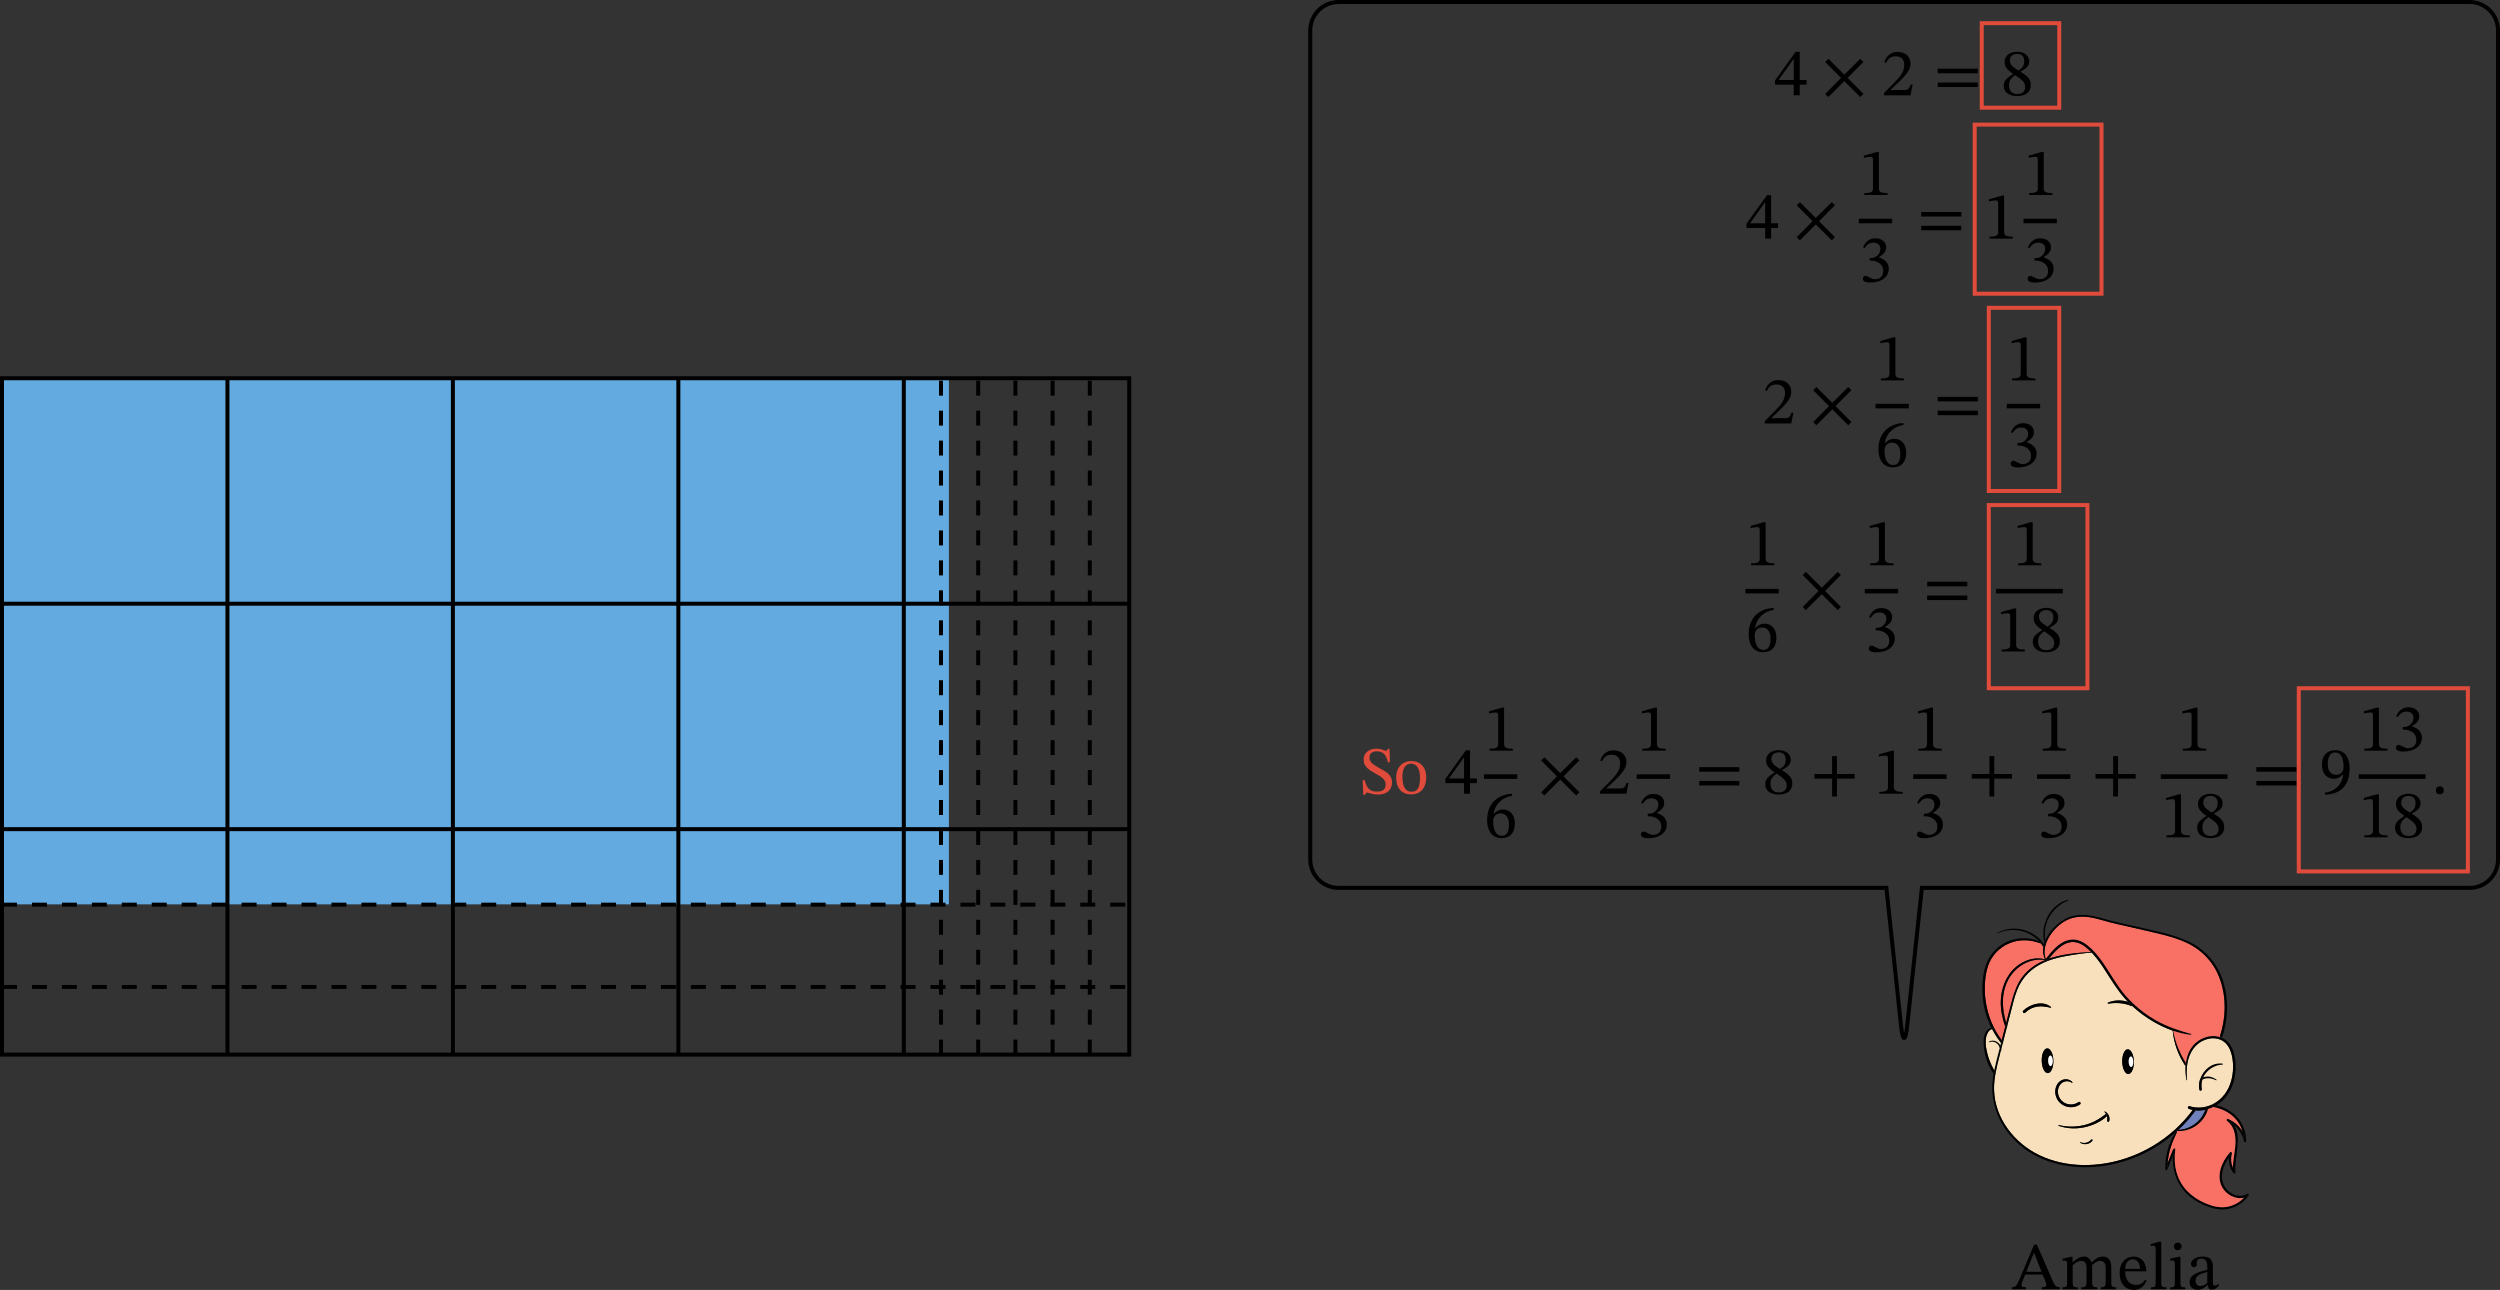 <?xml version="1.0" encoding="UTF-8" standalone="no"?>
<svg
   xmlns:dc="http://purl.org/dc/elements/1.1/"
   xmlns:cc="http://creativecommons.org/ns#"
   xmlns:rdf="http://www.w3.org/1999/02/22-rdf-syntax-ns#"
   xmlns:svg="http://www.w3.org/2000/svg"
   xmlns="http://www.w3.org/2000/svg"
   xmlns:sodipodi="http://sodipodi.sourceforge.net/DTD/sodipodi-0.dtd"
   xmlns:inkscape="http://www.inkscape.org/namespaces/inkscape"
   width="665.286"
   height="343.271"
   viewBox="0 0 498.965 257.453"
   class="displayed_equation"
   version="1.1"
   id="svg246"
   sodipodi:docname="1.svg">
  <rect x="0" y="0" width="498.965" height="257.453" fill="#333333" stroke="none"/>
  <sodipodi:namedview
     pagecolor="#ffffff"
     bordercolor="#666666"
     borderopacity="1"
     objecttolerance="10"
     gridtolerance="10"
     guidetolerance="10"
     inkscape:pageopacity="0"
     inkscape:pageshadow="2"
     inkscape:window-width="640"
     inkscape:window-height="480"
     id="namedview248" />
  <defs
     id="defs32">
    <clipPath
       id="svg137195908941tikz_00001a">
      <path
         d="m 459,250 h 1.828 v 2 H 459 Z m 0,0"
         id="path2" />
    </clipPath>
    <clipPath
       id="svg137195908941tikz_00001b">
      <path
         d="m 460,250 h 0.828 v 1 H 460 Z m 0,0"
         id="path5" />
    </clipPath>
    <clipPath
       id="svg137195908941tikz_00001c">
      <path
         d="m 459,237 h 1.828 v 3 H 459 Z m 0,0"
         id="path8" />
    </clipPath>
    <clipPath
       id="svg137195908941tikz_00001d">
      <path
         d="m 459,239 h 1.828 v 1 H 459 Z m 0,0"
         id="path11" />
    </clipPath>
    <clipPath
       id="svg137195908941tikz_00001e">
      <path
         d="m 453,232 h 7.828 v 8 H 453 Z m 0,0"
         id="path14" />
    </clipPath>
    <clipPath
       id="svg137195908941tikz_00001f">
      <path
         d="m 454,242 h 6.828 v 10 H 454 Z m 0,0"
         id="path17" />
    </clipPath>
    <clipPath
       id="svg137195908941tikz_00001g">
      <path
         d="m 445,241 h 15.828 v 12.391 H 445 Z m 0,0"
         id="path20" />
    </clipPath>
    <clipPath
       id="svg137195908941tikz_00001h">
      <path
         d="m 419,191.582 h 6 V 201 h -6 z m 0,0"
         id="path23" />
    </clipPath>
    <clipPath
       id="svg137195908941tikz_00001i">
      <path
         d="M 407.652,217 H 411 v 10 h -3.348 z m 0,0"
         id="path26" />
    </clipPath>
    <clipPath
       id="svg137195908941tikz_00001j">
      <path
         d="M 407.652,199 H 420 v 19 h -12.348 z m 0,0"
         id="path29" />
    </clipPath>
  </defs>
  <path
     d="m 439.27,215.246 c -0.078,0.043 -0.133,0.105 -0.168,0.172 0.602,-1.895 2.449,-3.449 4.504,-3.133 0.117,0.019 0.082,0.203 -0.031,0.207 -1.637,0.051 -3.164,1.094 -3.84,2.535 -0.148,0.059 -0.305,0.129 -0.465,0.219 z m 3.016,0.367 c -0.949,-0.449 -1.836,-0.559 -2.73,-0.133 0.051,-0.156 0.109,-0.309 0.18,-0.453 0.922,-0.359 1.695,-0.168 2.641,0.434 0.094,0.062 0.012,0.199 -0.09,0.152 z m 0,0"
     id="path34" />
  <path
     d="m 415.977,224.992 c 1.613,-0.34 3.34,-1.086 4.547,-2.234 0.07,0.262 0.07,0.547 0.027,0.871 -0.039,0.27 0.324,0.383 0.418,0.113 0.238,-0.695 -0.191,-1.613 -0.855,-1.91 -0.062,-0.027 -0.129,0.047 -0.078,0.102 0.125,0.129 0.227,0.258 0.305,0.391 -0.016,0.004 -0.031,0.012 -0.043,0.023 -1.344,1.031 -2.691,1.832 -4.359,2.219 -1.652,0.387 -3.363,0.387 -5.012,-0.012 -0.098,-0.023 -0.133,0.113 -0.043,0.148 1.637,0.555 3.402,0.648 5.094,0.289 z m 9.418,-24.207 c 0.066,0.027 0.125,0.019 0.176,-0.004 1.312,1.219 2.766,2.289 4.312,3.176 1.203,0.691 2.496,1.309 3.836,1.77 l -0.008,0.027 c -0.031,-0.004 -0.066,0.012 -0.062,0.043 0.242,2.43 1.094,4.746 2.426,6.789 0.039,0.059 0.09,0.086 0.145,0.094 -0.07,0.98 0.004,1.969 0.18,2.883 0.008,0.055 0.098,0.043 0.094,-0.012 -0.215,-2.152 -0.035,-4.488 1.285,-6.285 1.145,-1.559 3.312,-2.484 5.203,-1.832 2.211,0.77 2.719,3.484 2.711,5.539 -0.004,2.199 -0.68,4.492 -2.246,6.094 -0.555,0.57 -1.195,1.027 -1.891,1.363 -1.402,0.676 -3.016,0.836 -4.551,0.359 -0.34,-0.105 -0.469,0.402 -0.148,0.523 0.258,0.098 0.523,0.172 0.789,0.223 -1.059,1.438 -2.262,2.758 -3.582,3.953 -2.797,2.531 -6.121,4.48 -9.707,5.68 -5.57,1.863 -11.973,1.965 -17.344,-0.613 -4.98,-2.391 -8.898,-7.379 -9.027,-13.043 -0.027,-1.062 0.082,-2.121 0.266,-3.168 0.059,-0.055 0.086,-0.141 0.039,-0.234 0.105,-0.566 0.227,-1.129 0.359,-1.688 0.211,-0.895 0.438,-1.785 0.664,-2.672 0.051,-0.016 0.09,-0.055 0.098,-0.121 0.019,-0.109 0.027,-0.223 0.019,-0.332 0.09,-0.344 0.18,-0.688 0.27,-1.031 0.082,-0.066 0.129,-0.195 0.082,-0.309 -0.004,0 0,0 0,0 0.055,-0.219 0.113,-0.438 0.168,-0.656 0.199,-0.773 0.395,-1.547 0.594,-2.316 0.062,-0.043 0.098,-0.117 0.062,-0.211 0,-0.004 -0.004,-0.008 -0.004,-0.012 0.219,-0.848 0.438,-1.699 0.656,-2.547 0.398,-1.562 0.75,-3.156 1.344,-4.66 1.008,-2.547 2.906,-4.383 5.395,-5.488 2.355,-1.043 4.918,-1.379 7.449,-1.75 0.668,-0.098 1.348,-0.141 2.02,-0.195 0.004,0 0.008,0 0.012,0 0.109,0.117 0.219,0.238 0.324,0.355 0.852,0.941 1.578,1.992 2.266,3.059 1.32,2.039 2.551,4.129 4.199,5.93 0.152,0.168 0.309,0.332 0.469,0.492 -1.312,-0.398 -2.773,-0.402 -4.023,0.16 -0.125,0.055 -0.031,0.215 0.082,0.199 1.602,-0.238 3.094,-0.164 4.602,0.469 z m 13.656,14.805 c -0.176,0.625 -0.211,1.281 -0.074,1.914 0.066,0.305 0.535,0.176 0.469,-0.133 -0.133,-0.656 -0.082,-1.301 0.109,-1.891 0.895,-0.426 1.781,-0.316 2.73,0.133 0.102,0.047 0.184,-0.09 0.09,-0.152 -0.945,-0.602 -1.719,-0.793 -2.641,-0.434 0.676,-1.441 2.203,-2.484 3.84,-2.535 0.113,-0.004 0.148,-0.188 0.031,-0.207 -2.055,-0.316 -3.902,1.238 -4.504,3.133 -0.035,0.059 -0.051,0.121 -0.051,0.172 z m -14.262,-1.227 c 0.645,-0.019 1.137,-1.137 1.102,-2.5 -0.035,-1.363 -0.582,-2.457 -1.227,-2.441 -0.641,0.016 -1.133,1.137 -1.098,2.5 0.035,1.363 0.582,2.457 1.223,2.441 z m -7.188,13.324 c 0.137,-0.164 -0.098,-0.398 -0.23,-0.234 -0.52,0.637 -1.395,0.844 -2.152,0.52 -0.062,-0.027 -0.109,0.051 -0.055,0.09 0.785,0.52 1.84,0.34 2.438,-0.375 z m -2.469,-7.258 c 0.285,-0.195 0.016,-0.664 -0.277,-0.469 -1.441,0.984 -3.441,0.395 -4,-1.301 -0.25,-0.754 -0.137,-1.625 0.383,-2.246 0.562,-0.676 1.566,-0.836 2.281,-0.301 0.078,0.059 0.156,-0.062 0.098,-0.129 -0.637,-0.727 -1.727,-0.754 -2.48,-0.176 -0.785,0.609 -1.062,1.691 -0.883,2.641 0.422,2.23 3.023,3.242 4.879,1.98 z m -6.406,-6.254 c 0.641,-0.016 1.133,-1.137 1.098,-2.5 -0.035,-1.363 -0.586,-2.453 -1.227,-2.438 -0.641,0.016 -1.133,1.133 -1.098,2.5 0.035,1.363 0.582,2.457 1.227,2.438 z m 0.555,-13.051 c 0.07,0.016 0.137,-0.07 0.074,-0.125 -1.559,-1.379 -4.223,-0.598 -5.543,0.719 -0.258,0.254 0.137,0.648 0.391,0.395 0.652,-0.648 1.48,-1.066 2.387,-1.211 0.926,-0.148 1.789,0.043 2.691,0.223 z m 0,0"
     fill="#f7e0bb"
     id="path36" />
  <path
     d="m 439.102,215.418 c -0.019,0.055 -0.039,0.113 -0.051,0.172 0,-0.051 0.016,-0.113 0.051,-0.172 z m -0.051,0.172 c 0,0.094 0.059,0.145 0.184,0.066 0.105,-0.066 0.215,-0.125 0.32,-0.176 -0.191,0.59 -0.242,1.234 -0.109,1.891 0.066,0.309 -0.402,0.438 -0.469,0.133 -0.137,-0.633 -0.102,-1.289 0.074,-1.914 z m 0,0"
     id="path38" />
  <path
     d="m 439.234,215.656 c -0.125,0.078 -0.184,0.027 -0.184,-0.066 0.012,-0.059 0.031,-0.117 0.051,-0.172 0.035,-0.066 0.09,-0.129 0.168,-0.172 0.16,-0.09 0.316,-0.16 0.465,-0.219 -0.07,0.145 -0.129,0.297 -0.18,0.453 -0.105,0.051 -0.215,0.109 -0.32,0.176 z m -32.223,14.898 c 5.371,2.578 11.773,2.477 17.344,0.613 3.586,-1.199 6.91,-3.148 9.707,-5.68 l 0.031,0.031 c -0.055,0.043 -0.051,0.156 0.031,0.168 0.137,0.019 0.27,0.035 0.406,0.043 -0.027,0.027 -0.059,0.055 -0.09,0.082 -0.035,-0.016 -0.082,-0.012 -0.113,0.035 -0.047,0.059 -0.09,0.121 -0.133,0.184 -3.359,2.965 -7.445,5.113 -11.793,6.176 -5.883,1.441 -12.539,0.938 -17.68,-2.473 -2.305,-1.531 -4.234,-3.648 -5.508,-6.113 -1.355,-2.621 -1.848,-5.512 -1.457,-8.438 0.039,-0.301 0.082,-0.598 0.137,-0.891 0,0.004 0.004,0.008 0.012,0.016 0.094,0.125 0.254,0.113 0.344,0.035 -0.184,1.047 -0.293,2.105 -0.266,3.168 0.129,5.664 4.047,10.652 9.027,13.043 z m 0,0"
     id="path40" />
  <g
     clip-path="url(#svg137195908941tikz_00001a)"
     id="g44"
     transform="translate(-12,-12)">
    <path
       d="m 460.395,250.359 c 0.105,0.105 0.207,0.211 0.312,0.316 -0.266,0.164 -0.547,0.281 -0.832,0.355 0.191,-0.207 0.363,-0.43 0.52,-0.672 z m 0,0"
       id="path42" />
  </g>
  <g
     clip-path="url(#svg137195908941tikz_00001b)"
     id="g48"
     transform="translate(-12,-12)">
    <path
       d="m 460.789,250.594 c -0.019,0.031 -0.039,0.062 -0.062,0.094 l -0.019,-0.012 c -0.105,-0.105 -0.207,-0.211 -0.312,-0.316 l -0.016,-0.023 c 0.035,-0.019 0.066,-0.039 0.098,-0.059 0.191,-0.117 0.438,0.121 0.312,0.316 z m 0,0"
       id="path46" />
  </g>
  <g
     clip-path="url(#svg137195908941tikz_00001c)"
     id="g52"
     transform="translate(-12,-12)">
    <path
       d="m 459.531,237.723 c 0.367,0.586 0.637,1.238 0.785,1.934 -0.152,0.023 -0.305,0.043 -0.457,0.062 -0.019,-0.684 -0.129,-1.355 -0.328,-1.996 z m 0,0"
       id="path50" />
  </g>
  <g
     clip-path="url(#svg137195908941tikz_00001d)"
     id="g56"
     transform="translate(-12,-12)">
    <path
       d="m 460.324,239.719 c 0.008,0.262 -0.402,0.32 -0.457,0.062 -0.004,-0.019 -0.012,-0.043 -0.016,-0.062 h 0.008 c 0.152,-0.019 0.305,-0.039 0.457,-0.062 h 0.004 c 0.004,0.023 0.004,0.043 0.004,0.062 z m 0,0"
       id="path54" />
  </g>
  <path
     d="m 446.172,228.024 c 0.039,-1.547 -0.312,-3.281 -1.621,-4.246 l 0.012,-0.012 c 0.496,0.207 0.953,0.484 1.359,0.82 1.598,2.59 -0.035,6.449 0.246,9.297 l -0.019,0.004 c -0.195,-0.27 -0.359,-0.559 -0.488,-0.855 0.012,-1.68 0.469,-3.324 0.512,-5.008 z m 0,0"
     id="path58" />
  <path
     d="m 445.66,233.031 c 0.129,0.297 0.293,0.586 0.488,0.855 -0.145,0.035 -0.289,0.078 -0.434,0.117 -0.039,-0.328 -0.055,-0.652 -0.055,-0.973 z m 0,0"
     id="path60" />
  <path
     d="m 445.715,234.004 c 0.145,-0.039 0.289,-0.082 0.434,-0.117 l 0.019,-0.004 c 0.004,0.039 0.008,0.078 0.012,0.121 0.031,0.254 -0.316,0.277 -0.434,0.117 -0.023,-0.031 -0.047,-0.062 -0.066,-0.094 z m 2.137,-6.285 c -0.277,-1.234 -0.965,-2.344 -1.93,-3.133 -0.281,-0.461 -0.668,-0.879 -1.18,-1.246 1.16,0.496 2.133,1.336 2.789,2.383 0.199,0.641 0.309,1.312 0.328,1.996 z m -2.438,2.609 c -0.133,-0.078 -0.266,-0.152 -0.395,-0.23 l -0.016,-0.016 c 0.023,-0.027 0.051,-0.059 0.074,-0.09 0.164,-0.18 0.457,0.012 0.395,0.23 -0.008,0.039 -0.019,0.074 -0.027,0.113 z m 0,0"
     id="path62" />
  <path
     d="m 445.68,234.027 c -0.617,-0.891 -0.898,-1.953 -0.816,-3.016 0.176,-0.242 0.359,-0.473 0.551,-0.684 l 0.031,0.008 c -0.227,0.914 -0.148,1.852 0.215,2.695 0,0.32 0.016,0.645 0.055,0.973 z m 0,0"
     id="path64" />
  <path
     d="m 444.863,231.012 c 0.019,-0.305 0.074,-0.613 0.156,-0.914 0.129,0.078 0.262,0.152 0.395,0.23 -0.191,0.211 -0.375,0.441 -0.551,0.684 z m -0.121,-7.672 c 0.512,0.367 0.898,0.785 1.18,1.246 -0.406,-0.336 -0.863,-0.613 -1.359,-0.82 0.059,-0.141 0.117,-0.285 0.176,-0.426 0.004,0 0.004,0 0.004,0 z m 0,0"
     id="path66" />
  <path
     d="m 444.684,223.316 c 0.019,0.008 0.039,0.016 0.055,0.023 -0.059,0.141 -0.117,0.285 -0.176,0.426 l -0.012,0.012 c -0.016,-0.012 -0.031,-0.023 -0.047,-0.035 -0.199,-0.141 -0.078,-0.535 0.18,-0.426 z m 0,0"
     id="path68" />
  <g
     clip-path="url(#svg137195908941tikz_00001e)"
     id="g72"
     transform="translate(-12,-12)">
    <path
       d="m 458.027,235.152 c -1.145,-1.195 -2.672,-1.895 -4.277,-2.219 0.211,-0.105 0.422,-0.215 0.621,-0.34 1.535,0.391 2.984,1.145 4.07,2.316 1.207,1.305 1.816,2.984 1.879,4.746 h -0.004 c -0.148,-0.695 -0.418,-1.348 -0.785,-1.934 -0.297,-0.953 -0.797,-1.832 -1.504,-2.57 z m 0,0"
       id="path70" />
  </g>
  <g
     clip-path="url(#svg137195908941tikz_00001f)"
     id="g76"
     transform="translate(-12,-12)">
    <path
       d="m 455.5,248.918 c -1.219,-2.281 -0.062,-5.039 1.504,-6.836 l 0.016,0.016 c -0.082,0.301 -0.137,0.609 -0.156,0.914 -1.148,1.582 -1.902,3.727 -1.008,5.551 0.781,1.59 2.875,2.699 4.523,1.773 l 0.016,0.023 c -0.156,0.242 -0.328,0.465 -0.52,0.672 -1.672,0.441 -3.562,-0.594 -4.375,-2.113 z m 0,0"
       id="path74" />
  </g>
  <path
     d="m 441.602,220.906 c -0.238,-0.047 -0.203,-0.348 -0.023,-0.434 0.039,-0.023 0.094,-0.031 0.148,-0.019 0.215,0.039 0.434,0.086 0.645,0.141 -0.199,0.125 -0.41,0.234 -0.621,0.34 -0.051,-0.012 -0.098,-0.019 -0.148,-0.027 z m -1.359,0.254 c 0.074,-0.297 0.535,-0.168 0.461,0.129 -0.004,0.019 -0.012,0.043 -0.016,0.062 -0.18,0.055 -0.359,0.102 -0.539,0.145 0.035,-0.109 0.066,-0.223 0.094,-0.336 z m 0,0"
     id="path78" />
  <path
     d="m 438.195,221.621 c 0.648,0.066 1.309,0.016 1.953,-0.125 -0.734,2.277 -2.996,3.93 -5.379,4.016 0.742,-0.691 1.445,-1.426 2.102,-2.195 0.449,-0.523 0.875,-1.07 1.285,-1.625 0.016,-0.023 0.031,-0.047 0.039,-0.07 z m 0,0"
     fill="#7080ba"
     id="path80" />
  <path
     d="m 438.195,221.621 c -0.188,-0.019 -0.371,-0.047 -0.551,-0.086 0.023,-0.031 0.047,-0.066 0.074,-0.098 0.172,-0.238 0.555,-0.051 0.477,0.184 z m 0,0"
     id="path82" />
  <path
     d="m 440.242,221.16 c -0.027,0.113 -0.059,0.227 -0.094,0.336 -0.645,0.141 -1.305,0.191 -1.953,0.125 0.078,-0.234 -0.305,-0.422 -0.477,-0.184 -0.027,0.031 -0.051,0.066 -0.074,0.098 -0.266,-0.051 -0.531,-0.125 -0.789,-0.223 -0.32,-0.121 -0.191,-0.629 0.148,-0.523 1.535,0.477 3.148,0.316 4.551,-0.359 l 0.023,0.043 c -0.18,0.086 -0.215,0.387 0.023,0.434 0.051,0.008 0.098,0.016 0.148,0.027 -0.344,0.168 -0.699,0.309 -1.062,0.418 0.004,-0.019 0.012,-0.043 0.016,-0.062 0.074,-0.297 -0.387,-0.426 -0.461,-0.129 z m 0,0"
     id="path84" />
  <path
     d="m 436.434,212.375 c -0.051,-0.078 -0.105,-0.156 -0.156,-0.238 0.203,-1.504 0.781,-2.938 1.914,-3.965 1.312,-1.191 3.352,-1.773 5.039,-1.137 0.195,0.07 0.383,0.16 0.566,0.262 2.074,1.195 2.5,4.051 2.398,6.23 -0.113,2.414 -1.051,4.898 -2.961,6.461 -0.27,0.219 -0.559,0.422 -0.863,0.605 -0.211,-0.055 -0.43,-0.102 -0.645,-0.141 -0.055,-0.012 -0.109,-0.004 -0.148,0.019 l -0.023,-0.043 c 0.695,-0.336 1.336,-0.793 1.891,-1.363 1.566,-1.602 2.242,-3.895 2.246,-6.094 0.008,-2.055 -0.5,-4.77 -2.711,-5.539 -1.891,-0.652 -4.059,0.273 -5.203,1.832 -1.32,1.797 -1.5,4.133 -1.285,6.285 0.004,0.055 -0.086,0.066 -0.094,0.012 -0.176,-0.914 -0.25,-1.902 -0.18,-2.883 0.156,0.019 0.324,-0.141 0.215,-0.305 z m 0,0"
     id="path86" />
  <path
     d="m 436.277,212.137 c 0.051,0.082 0.105,0.16 0.156,0.238 0.109,0.164 -0.059,0.324 -0.215,0.305 0.016,-0.18 0.035,-0.363 0.059,-0.543 z m -1.508,13.375 c 2.383,-0.086 4.645,-1.738 5.379,-4.016 0.18,-0.043 0.359,-0.09 0.539,-0.145 -0.727,2.703 -3.383,4.586 -6.156,4.379 0.078,-0.07 0.16,-0.145 0.238,-0.219 z m -0.328,0.301 c -0.082,0.074 -0.164,0.148 -0.246,0.219 0.043,-0.062 0.086,-0.125 0.133,-0.184 0.031,-0.047 0.078,-0.051 0.113,-0.035 z m -0.801,4.926 c 0.012,-0.449 0.051,-0.898 0.109,-1.344 0.137,0.016 0.27,0.035 0.406,0.055 -0.172,0.43 -0.344,0.859 -0.516,1.289 z m 0.422,-5.25 c 1.32,-1.195 2.523,-2.516 3.582,-3.953 0.18,0.039 0.363,0.066 0.551,0.086 -0.008,0.023 -0.023,0.047 -0.039,0.07 -0.41,0.555 -0.836,1.102 -1.285,1.625 -0.656,0.77 -1.359,1.504 -2.102,2.195 -0.207,0.008 -0.414,0.004 -0.621,-0.012 -0.019,-0.004 -0.043,0.008 -0.055,0.019 z m 0,0"
     id="path88" />
  <path
     d="m 434.531,225.731 c -0.137,-0.008 -0.27,-0.023 -0.406,-0.043 -0.082,-0.012 -0.086,-0.125 -0.031,-0.168 0.012,-0.012 0.035,-0.023 0.055,-0.019 0.207,0.016 0.414,0.019 0.621,0.012 -0.078,0.074 -0.16,0.148 -0.238,0.219 z m 0,0"
     id="path90" />
  <g
     clip-path="url(#svg137195908941tikz_00001g)"
     id="g94"
     transform="translate(-12,-12)">
    <path
       d="m 447.996,249.789 c -1.723,-1.953 -2.426,-4.5 -2.355,-7.051 0.172,-0.43 0.344,-0.859 0.516,-1.289 -0.203,1.566 -0.148,3.168 0.305,4.688 0.848,2.887 3.035,4.914 5.762,6.047 1.41,0.586 2.941,0.977 4.461,0.652 1.223,-0.266 2.359,-0.879 3.191,-1.805 0.285,-0.074 0.566,-0.191 0.832,-0.355 l 0.019,0.012 c -0.988,1.445 -2.574,2.375 -4.297,2.637 -1.578,0.242 -3.156,-0.223 -4.59,-0.852 -1.441,-0.637 -2.793,-1.496 -3.844,-2.684 z m 0,0"
       id="path92" />
  </g>
  <path
     d="m 433.758,229.34 c 0.078,-0.195 0.438,-0.195 0.406,0.055 -0.004,0.016 -0.008,0.035 -0.008,0.055 -0.137,-0.019 -0.27,-0.039 -0.406,-0.055 l -0.012,-0.008 c 0.008,-0.016 0.012,-0.031 0.019,-0.047 z m 2.316,-16.754 c -1.332,-2.043 -2.184,-4.359 -2.426,-6.789 -0.004,-0.031 0.031,-0.047 0.062,-0.043 0.012,0.004 0.023,0.016 0.027,0.031 0.457,2.262 1.293,4.41 2.539,6.352 -0.023,0.18 -0.043,0.363 -0.059,0.543 -0.055,-0.008 -0.105,-0.035 -0.145,-0.094 z m 0,0"
     id="path96" />
  <path
     d="m 432.606,232.231 c 0.168,-2.215 0.887,-4.27 1.883,-6.289 0.027,-0.059 0,-0.113 -0.047,-0.129 0.031,-0.027 0.062,-0.055 0.09,-0.082 2.773,0.207 5.43,-1.676 6.156,-4.379 0.363,-0.109 0.719,-0.25 1.062,-0.418 1.605,0.324 3.133,1.023 4.277,2.219 0.707,0.738 1.207,1.617 1.504,2.57 -0.656,-1.047 -1.629,-1.887 -2.789,-2.383 0,0 0,0 -0.004,0 -0.016,-0.008 -0.035,-0.016 -0.055,-0.023 -0.258,-0.109 -0.379,0.285 -0.18,0.426 0.016,0.012 0.031,0.023 0.047,0.035 1.309,0.965 1.66,2.699 1.621,4.246 -0.043,1.684 -0.5,3.328 -0.512,5.008 -0.363,-0.844 -0.441,-1.781 -0.215,-2.695 0.008,-0.039 0.019,-0.074 0.027,-0.113 0.062,-0.219 -0.23,-0.41 -0.395,-0.23 -0.023,0.031 -0.051,0.062 -0.074,0.09 -1.566,1.797 -2.723,4.555 -1.504,6.836 0.812,1.52 2.703,2.555 4.375,2.113 -0.832,0.926 -1.969,1.539 -3.191,1.805 -1.52,0.324 -3.051,-0.066 -4.461,-0.652 -2.727,-1.133 -4.914,-3.16 -5.762,-6.047 -0.453,-1.52 -0.508,-3.121 -0.305,-4.688 0,-0.019 0.004,-0.039 0.008,-0.055 0.031,-0.25 -0.328,-0.25 -0.406,-0.055 -0.008,0.016 -0.012,0.031 -0.019,0.047 -0.379,0.949 -0.754,1.898 -1.133,2.844 z m 0,0"
     fill="#f97164"
     id="path98" />
  <path
     d="m 433.641,230.738 c -0.352,0.887 -0.703,1.77 -1.059,2.656 l -0.012,-0.008 c -0.004,-0.391 0.008,-0.773 0.035,-1.156 0.379,-0.945 0.754,-1.895 1.133,-2.844 l 0.012,0.008 c -0.059,0.445 -0.098,0.895 -0.109,1.344 z m 0,0"
     id="path100" />
  <path
     d="m 432.168,233.332 c 0.145,-0.367 0.293,-0.734 0.438,-1.102 -0.027,0.383 -0.039,0.766 -0.035,1.156 -0.133,-0.016 -0.27,-0.035 -0.402,-0.055 z m 0,0"
     id="path102" />
  <path
     d="m 432.606,232.231 c -0.145,0.367 -0.293,0.734 -0.438,1.102 h -0.008 c -0.008,-2.523 0.586,-5.199 2.035,-7.301 0.082,-0.07 0.164,-0.145 0.246,-0.219 0.047,0.016 0.074,0.07 0.047,0.129 -0.996,2.02 -1.715,4.074 -1.883,6.289 z m -0.438,1.102 c 0.133,0.019 0.27,0.039 0.402,0.055 l 0.012,0.008 c -0.004,0.016 -0.012,0.031 -0.019,0.047 -0.082,0.207 -0.402,0.191 -0.402,-0.055 0,-0.016 0,-0.035 0,-0.055 z m -2.285,-29.375 c -1.547,-0.887 -3,-1.957 -4.312,-3.176 0.152,-0.074 0.227,-0.328 0.09,-0.453 l 0.066,-0.066 c 1.348,1.285 2.848,2.402 4.461,3.328 2.242,1.285 4.625,2.078 7.102,2.762 0.105,0.027 0.086,0.199 -0.023,0.188 -1.199,-0.125 -2.391,-0.414 -3.547,-0.812 -1.34,-0.461 -2.633,-1.078 -3.836,-1.77 z m -3.992,7.906 c 0.035,1.363 -0.457,2.48 -1.102,2.5 -0.641,0.016 -1.188,-1.078 -1.223,-2.441 -0.035,-1.363 0.457,-2.484 1.098,-2.5 0.645,-0.016 1.191,1.078 1.227,2.441 z m -0.605,-1.004 c -0.258,0.004 -0.453,0.48 -0.438,1.059 0.016,0.578 0.234,1.043 0.492,1.039 0.254,-0.008 0.449,-0.48 0.434,-1.062 -0.012,-0.578 -0.234,-1.043 -0.488,-1.035 z m 0,0"
     id="path104" />
  <path
     d="m 425.66,200.328 c 0.137,0.125 0.062,0.379 -0.09,0.453 -0.285,-0.27 -0.566,-0.543 -0.836,-0.824 0.297,0.094 0.59,0.203 0.867,0.336 0.023,0.008 0.043,0.023 0.059,0.035 z m 0,0"
     id="path106" />
  <path
     d="m 424.848,211.918 c -0.016,-0.578 0.18,-1.055 0.438,-1.059 0.254,-0.008 0.477,0.457 0.488,1.035 0.016,0.582 -0.18,1.055 -0.434,1.062 -0.258,0.004 -0.477,-0.461 -0.492,-1.039 z m 0,0"
     fill="#ffffff"
     id="path108" />
  <path
     d="m 425.395,200.785 c -1.508,-0.633 -3,-0.707 -4.602,-0.469 -0.113,0.016 -0.207,-0.145 -0.082,-0.199 1.25,-0.562 2.711,-0.559 4.023,-0.16 0.27,0.281 0.551,0.555 0.836,0.824 -0.051,0.023 -0.109,0.031 -0.176,0.004 z m -5.055,21.539 c 0.199,-0.094 0.402,0.223 0.234,0.387 -0.016,0.016 -0.035,0.031 -0.051,0.047 -0.039,-0.152 -0.098,-0.293 -0.184,-0.434 z m 0,0"
     id="path110" />
  <path
     d="m 420.34,222.324 c -0.078,-0.133 -0.18,-0.262 -0.305,-0.391 -0.051,-0.055 0.016,-0.129 0.078,-0.102 0.664,0.297 1.094,1.215 0.855,1.91 -0.094,0.27 -0.457,0.156 -0.418,-0.113 0.043,-0.324 0.043,-0.609 -0.027,-0.871 0.016,-0.016 0.035,-0.031 0.051,-0.047 0.168,-0.164 -0.035,-0.48 -0.234,-0.387 z m -2.875,-32.32 c 0.074,-0.004 0.078,0.102 0.012,0.117 -0.035,-0.035 -0.074,-0.074 -0.113,-0.113 0.035,0 0.07,-0.004 0.102,-0.004 z m 0,0"
     id="path112" />
  <path
     d="m 417.363,190.008 c -2.711,0.156 -5.723,0.398 -8.398,1.32 1.344,-1.742 3.316,-3.902 5.719,-3.172 1.035,0.316 1.922,1.066 2.68,1.852 z m 0,0"
     fill="#f97164"
     id="path114" />
  <path
     d="m 417.602,227.688 c -0.598,0.715 -1.652,0.895 -2.438,0.375 -0.055,-0.039 -0.008,-0.117 0.055,-0.09 0.758,0.324 1.633,0.117 2.152,-0.52 0.133,-0.164 0.367,0.07 0.23,0.234 z m -1.625,-2.695 c -1.691,0.359 -3.457,0.266 -5.094,-0.289 -0.09,-0.035 -0.055,-0.172 0.043,-0.148 1.648,0.398 3.359,0.398 5.012,0.012 1.668,-0.387 3.016,-1.188 4.359,-2.219 0.012,-0.012 0.027,-0.019 0.043,-0.023 0.086,0.141 0.145,0.281 0.184,0.434 -1.207,1.148 -2.934,1.895 -4.547,2.234 z m -0.844,-4.562 c -1.855,1.262 -4.457,0.25 -4.879,-1.98 -0.18,-0.949 0.098,-2.031 0.883,-2.641 0.754,-0.578 1.844,-0.551 2.48,0.176 0.059,0.066 -0.019,0.188 -0.098,0.129 -0.715,-0.535 -1.719,-0.375 -2.281,0.301 -0.52,0.621 -0.633,1.492 -0.383,2.246 0.559,1.695 2.559,2.285 4,1.301 0.293,-0.195 0.562,0.273 0.277,0.469 z m -5.309,-8.754 c 0.035,1.363 -0.457,2.484 -1.098,2.5 -0.645,0.019 -1.191,-1.074 -1.227,-2.438 -0.035,-1.367 0.457,-2.484 1.098,-2.5 0.641,-0.016 1.191,1.074 1.227,2.438 z m -0.605,-1.004 c -0.258,0.008 -0.453,0.48 -0.438,1.062 0.016,0.578 0.234,1.043 0.488,1.035 0.258,-0.004 0.453,-0.48 0.438,-1.059 -0.016,-0.582 -0.234,-1.047 -0.488,-1.039 z m 0,0"
     id="path116" />
  <path
     d="m 408.781,211.734 c -0.016,-0.582 0.18,-1.055 0.438,-1.062 0.254,-0.008 0.473,0.457 0.488,1.039 0.016,0.578 -0.18,1.055 -0.438,1.059 -0.254,0.008 -0.473,-0.457 -0.488,-1.035 z m 0,0"
     fill="#ffffff"
     id="path118" />
  <path
     d="m 408.41,191.613 c -0.012,-0.023 -0.023,-0.047 -0.031,-0.066 0.008,-0.004 0.016,-0.008 0.023,-0.012 0.035,0.012 0.07,0.023 0.105,0.035 0.062,0.019 0.039,0.113 -0.027,0.098 -0.019,-0.004 -0.043,-0.012 -0.062,-0.016 0.004,-0.012 0,-0.027 -0.008,-0.039 z m 0,0"
     id="path120" />
  <path
     d="m 408.965,191.328 c -0.066,0.09 -0.137,0.176 -0.199,0.262 -0.094,0.125 -0.242,0.125 -0.348,0.066 0,0 0,0 0,-0.004 0.019,0.004 0.043,0.012 0.062,0.016 0.066,0.016 0.09,-0.078 0.027,-0.098 -0.035,-0.012 -0.07,-0.023 -0.105,-0.035 0.188,-0.074 0.375,-0.141 0.562,-0.207 z m 0,0"
     id="path122" />
  <path
     d="m 408.418,191.652 c 0,0.004 0,0.004 0,0.004 -0.004,0 -0.008,-0.004 -0.012,-0.004 0.004,0 0.008,0 0.012,0 z m -0.012,0 c -0.035,-0.023 -0.066,-0.051 -0.086,-0.086 0.019,-0.008 0.039,-0.016 0.059,-0.019 0.008,0.019 0.019,0.043 0.031,0.066 0.008,0.012 0.012,0.027 0.008,0.039 -0.004,0 -0.008,0 -0.012,0 z m 17.195,8.641 c -0.277,-0.133 -0.57,-0.242 -0.867,-0.336 -0.16,-0.16 -0.316,-0.324 -0.469,-0.492 -1.648,-1.801 -2.879,-3.891 -4.199,-5.93 -0.688,-1.066 -1.414,-2.117 -2.266,-3.059 -0.105,-0.117 -0.215,-0.238 -0.324,-0.355 0.066,-0.016 0.062,-0.121 -0.012,-0.117 -0.031,0 -0.066,0.004 -0.102,0.004 -0.758,-0.785 -1.645,-1.535 -2.68,-1.852 -2.402,-0.73 -4.375,1.43 -5.719,3.172 -0.188,0.066 -0.375,0.133 -0.562,0.207 -0.012,-0.004 -0.023,-0.008 -0.035,-0.012 -0.019,-0.039 -0.039,-0.082 -0.055,-0.125 0.008,-0.016 0.016,-0.035 0.031,-0.055 1.395,-1.852 3.391,-4.203 5.996,-3.777 1.23,0.199 2.27,1.02 3.145,1.863 0.902,0.871 1.672,1.875 2.379,2.906 1.473,2.156 2.707,4.469 4.434,6.441 0.453,0.516 0.93,1.016 1.43,1.484 l -0.066,0.066 c -0.016,-0.012 -0.035,-0.027 -0.059,-0.035 z m 0,0"
     id="path124" />
  <path
     d="m 408.406,191.652 c -0.059,-0.016 -0.117,-0.027 -0.176,-0.035 0,-0.004 -0.004,-0.008 -0.004,-0.012 0.031,-0.016 0.062,-0.027 0.094,-0.039 0.019,0.035 0.051,0.062 0.086,0.086 z m -0.004,-0.117 c -0.008,0.004 -0.016,0.008 -0.023,0.012 -0.004,-0.008 -0.008,-0.016 -0.012,-0.023 0.012,0.004 0.023,0.008 0.035,0.012 z m 0,0"
     id="path126" />
  <path
     d="m 408.379,191.547 c -0.019,0.004 -0.039,0.012 -0.059,0.019 -0.012,-0.019 -0.019,-0.039 -0.019,-0.062 0.023,0.008 0.043,0.012 0.066,0.019 0.004,0.008 0.008,0.016 0.012,0.023 z m 0,0"
     id="path128" />
  <path
     d="m 433.738,205.785 c -0.004,-0.016 -0.016,-0.027 -0.027,-0.031 l 0.008,-0.027 c 1.156,0.398 2.348,0.688 3.547,0.812 0.109,0.012 0.129,-0.16 0.023,-0.188 -2.477,-0.684 -4.859,-1.477 -7.102,-2.762 -1.613,-0.926 -3.113,-2.043 -4.461,-3.328 -0.5,-0.469 -0.977,-0.969 -1.43,-1.484 -1.727,-1.973 -2.961,-4.285 -4.434,-6.441 -0.707,-1.031 -1.477,-2.035 -2.379,-2.906 -0.875,-0.844 -1.914,-1.664 -3.145,-1.863 -2.605,-0.426 -4.602,1.926 -5.996,3.777 -0.016,0.019 -0.023,0.039 -0.031,0.055 -0.316,-0.758 -0.324,-1.59 -0.148,-2.395 0.027,-0.039 0.039,-0.082 0.031,-0.129 0.148,-0.613 0.402,-1.207 0.699,-1.734 0.801,-1.414 2.02,-2.664 3.457,-3.43 1.805,-0.957 3.844,-0.891 5.777,-0.441 1.004,0.238 1.988,0.543 2.984,0.805 1.102,0.289 2.215,0.523 3.32,0.777 2.125,0.492 4.258,0.965 6.379,1.477 1.914,0.461 3.832,0.988 5.621,1.828 3.234,1.52 5.578,4.129 6.727,7.508 1.211,3.559 1.094,7.512 -0.062,11.066 -0.047,0.141 0.035,0.242 0.145,0.281 l -0.012,0.023 c -1.688,-0.637 -3.727,-0.055 -5.039,1.137 -1.133,1.027 -1.711,2.461 -1.914,3.965 -1.246,-1.941 -2.082,-4.09 -2.539,-6.352 z m 0,0"
     fill="#f97164"
     id="path130" />
  <path
     d="m 408.313,191.399 c 0.016,0.043 0.035,0.086 0.055,0.125 -0.023,-0.008 -0.043,-0.012 -0.066,-0.019 -0.008,-0.031 -0.004,-0.07 0.012,-0.105 z m -0.086,0.207 c -0.027,-0.047 -0.047,-0.098 -0.07,-0.145 0.047,0.016 0.094,0.027 0.145,0.043 0,0.023 0.008,0.043 0.019,0.062 -0.031,0.012 -0.062,0.023 -0.094,0.039 z m 0.191,0.051 c -0.008,0.07 -0.105,0.109 -0.145,0.035 -0.016,-0.023 -0.027,-0.051 -0.043,-0.074 0.059,0.008 0.117,0.019 0.176,0.035 0.004,0 0.008,0.004 0.012,0.004 z m -0.191,-0.051 c 0,0.004 0.004,0.008 0.004,0.012 -0.004,-0.004 -0.012,-0.004 -0.019,-0.004 0.004,-0.004 0.012,-0.008 0.016,-0.008 z m 0.141,-3.457 c 0.059,0.188 -0.238,0.27 -0.297,0.078 -0.008,-0.031 -0.016,-0.066 -0.027,-0.098 0.059,-0.168 0.121,-0.34 0.195,-0.504 0.035,0.172 0.078,0.348 0.129,0.523 z m 0,0"
     id="path132" />
  <path
     d="m 408.211,191.613 c -1.812,0.734 -3.434,1.832 -4.652,3.484 -0.93,1.27 -1.469,2.762 -1.895,4.262 -0.453,1.594 -0.848,3.203 -1.258,4.809 -0.941,-3.062 -1.027,-6.531 0.809,-9.297 1.496,-2.254 4.281,-3.754 6.996,-3.258 z m 0,0"
     fill="#f97164"
     id="path134" />
  <path
     d="m 408.195,188.875 c 0.008,0.047 -0.004,0.09 -0.031,0.129 0.008,-0.043 0.019,-0.086 0.031,-0.129 z m 0,0"
     id="path136" />
  <path
     d="m 407.828,189.012 c 0.027,-0.191 0.07,-0.379 0.121,-0.566 0.074,0.117 0.148,0.234 0.219,0.355 0.016,0.023 0.023,0.047 0.027,0.074 -0.012,0.043 -0.023,0.086 -0.031,0.129 -0.074,0.109 -0.25,0.148 -0.336,0.008 z m 0,0"
     id="path138" />
  <path
     d="m 408.156,191.461 c -2.047,-0.543 -4.184,0.176 -5.785,1.523 -2.027,1.711 -3.004,4.348 -3.047,6.965 -0.023,1.688 0.332,3.348 0.891,4.934 0,0.004 0.004,0.008 0.004,0.012 -0.234,0.902 -0.465,1.809 -0.699,2.711 -0.578,-0.766 -1.082,-1.57 -1.512,-2.41 -1.363,-2.668 -1.992,-5.672 -1.852,-8.703 0.098,-2.02 0.457,-4.062 1.676,-5.727 0.98,-1.34 2.406,-2.305 3.992,-2.781 0.895,-0.266 1.816,-0.352 2.746,-0.305 0.984,0.051 1.879,0.332 2.801,0.637 0.168,0.215 0.316,0.445 0.453,0.688 0,0.004 0,0.004 0.004,0.008 -0.129,0.824 -0.047,1.656 0.328,2.449 z m 0,0"
     fill="#f97164"
     id="path140" />
  <path
     d="m 408.156,191.461 c -0.375,-0.793 -0.457,-1.625 -0.328,-2.449 0.086,0.141 0.262,0.102 0.336,-0.008 -0.176,0.805 -0.168,1.637 0.148,2.395 -0.016,0.035 -0.019,0.074 -0.012,0.105 -0.051,-0.016 -0.098,-0.027 -0.145,-0.043 z m 0,0"
     id="path142" />
  <g
     clip-path="url(#svg137195908941tikz_00001h)"
     id="g146"
     transform="translate(-12,-12)">
    <path
       d="m 420.043,200.129 c -0.934,-3.41 1.133,-7.676 4.695,-8.543 0.098,-0.023 0.129,0.109 0.043,0.145 -3.125,1.219 -5.234,4.562 -4.543,7.895 -0.074,0.164 -0.137,0.336 -0.195,0.504 z m 0,0"
       id="path144" />
  </g>
  <path
     d="m 430.813,186.328 c -2.121,-0.512 -4.254,-0.984 -6.379,-1.477 -1.105,-0.254 -2.219,-0.488 -3.32,-0.777 -0.996,-0.262 -1.98,-0.566 -2.984,-0.805 -1.934,-0.449 -3.973,-0.516 -5.777,0.441 -1.438,0.766 -2.656,2.016 -3.457,3.43 -0.297,0.527 -0.551,1.121 -0.699,1.734 -0.004,-0.027 -0.012,-0.051 -0.027,-0.074 -0.07,-0.121 -0.145,-0.238 -0.219,-0.355 0.027,-0.105 0.059,-0.211 0.094,-0.316 0.012,0.031 0.019,0.066 0.027,0.098 0.059,0.191 0.355,0.109 0.297,-0.078 -0.051,-0.176 -0.094,-0.352 -0.129,-0.523 0.824,-1.918 2.613,-3.613 4.277,-4.383 1.844,-0.852 3.859,-0.75 5.793,-0.293 1.062,0.25 2.109,0.578 3.168,0.848 1.207,0.305 2.422,0.562 3.633,0.84 2.258,0.52 4.527,1 6.773,1.574 1.988,0.508 3.961,1.141 5.762,2.141 3.121,1.73 5.281,4.633 6.23,8.055 0.945,3.406 0.773,7.102 -0.312,10.453 -0.051,0.152 -0.203,0.191 -0.32,0.152 -0.109,-0.039 -0.191,-0.141 -0.145,-0.281 1.156,-3.555 1.273,-7.508 0.062,-11.066 -1.148,-3.379 -3.492,-5.988 -6.727,-7.508 -1.789,-0.84 -3.707,-1.367 -5.621,-1.828 z m -23.207,2.066 c -0.078,-0.027 -0.156,-0.055 -0.234,-0.078 -0.105,-0.145 -0.215,-0.277 -0.332,-0.41 0.215,0.102 0.426,0.215 0.625,0.344 0.07,0.047 0.027,0.172 -0.059,0.145 z m -3.793,13.324 c 1.32,-1.316 3.984,-2.098 5.543,-0.719 0.062,0.055 -0.004,0.141 -0.074,0.125 -0.902,-0.18 -1.766,-0.371 -2.691,-0.223 -0.906,0.145 -1.734,0.562 -2.387,1.211 -0.254,0.254 -0.648,-0.141 -0.391,-0.395 z m -3.207,3.055 c 0.035,0.094 0,0.168 -0.062,0.211 0.019,-0.074 0.039,-0.148 0.059,-0.223 0,0.004 0.004,0.008 0.004,0.012 z m 0,0"
     id="path148" />
  <path
     d="m 415.445,190.316 c -2.531,0.371 -5.094,0.707 -7.449,1.75 -2.488,1.105 -4.387,2.941 -5.395,5.488 -0.594,1.504 -0.945,3.098 -1.344,4.66 -0.219,0.848 -0.438,1.699 -0.656,2.547 -0.07,-0.195 -0.133,-0.395 -0.195,-0.594 0.41,-1.605 0.805,-3.215 1.258,-4.809 0.426,-1.5 0.965,-2.992 1.895,-4.262 1.219,-1.652 2.84,-2.75 4.652,-3.484 0.008,0 0.016,0 0.019,0.004 0.016,0.023 0.027,0.051 0.043,0.074 0.039,0.074 0.137,0.035 0.145,-0.035 0.105,0.059 0.254,0.059 0.348,-0.066 0.062,-0.086 0.133,-0.172 0.199,-0.262 2.676,-0.922 5.688,-1.164 8.398,-1.32 0.039,0.039 0.078,0.078 0.113,0.113 -0.004,0 -0.008,0 -0.012,0 -0.672,0.055 -1.352,0.098 -2.02,0.195 z m 0,0"
     id="path150" />
  <path
     d="m 400.219,204.895 c 0.023,-0.09 0.047,-0.184 0.07,-0.273 0.039,-0.152 0.078,-0.301 0.117,-0.453 0.062,0.199 0.125,0.398 0.195,0.594 -0.019,0.074 -0.039,0.148 -0.059,0.223 -0.098,0.066 -0.266,0.055 -0.324,-0.09 z m 0,0"
     id="path152" />
  <path
     d="m 408.211,191.613 c -2.715,-0.496 -5.5,1.004 -6.996,3.258 -1.836,2.766 -1.75,6.234 -0.809,9.297 -0.039,0.152 -0.078,0.301 -0.117,0.453 -0.023,0.09 -0.047,0.184 -0.07,0.273 0,-0.004 -0.004,-0.008 -0.004,-0.012 -0.559,-1.586 -0.914,-3.246 -0.891,-4.934 0.043,-2.617 1.02,-5.254 3.047,-6.965 1.602,-1.348 3.738,-2.066 5.785,-1.523 0.023,0.047 0.043,0.098 0.07,0.145 -0.004,0 -0.012,0.004 -0.016,0.008 z m -8.262,15.688 c -0.055,0.219 -0.113,0.438 -0.168,0.656 -0.012,-0.019 -0.023,-0.039 -0.035,-0.059 -0.078,-0.098 -0.152,-0.195 -0.227,-0.293 0.234,-0.902 0.465,-1.809 0.699,-2.711 0.059,0.145 0.227,0.156 0.324,0.09 -0.199,0.77 -0.395,1.543 -0.594,2.316 z m -0.168,0.656 c 0.047,0.113 0,0.242 -0.082,0.309 0.027,-0.102 0.055,-0.207 0.082,-0.309 z m 0,0"
     id="path154" />
  <path
     d="m 399.746,207.899 c 0.012,0.019 0.023,0.039 0.035,0.059 0,0 -0.004,0 0,0 -0.027,0.102 -0.055,0.207 -0.082,0.309 -0.086,0.07 -0.203,0.086 -0.293,-0.027 -0.016,-0.016 -0.027,-0.031 -0.039,-0.051 0.051,-0.195 0.102,-0.387 0.152,-0.582 0.074,0.098 0.148,0.195 0.227,0.293 z m -0.316,1.398 c 0.008,0.109 0,0.223 -0.019,0.332 -0.008,0.066 -0.047,0.105 -0.098,0.121 0.039,-0.152 0.078,-0.301 0.117,-0.453 z m 0,0"
     id="path156" />
  <path
     d="m 399.406,208.238 c 0.09,0.113 0.207,0.098 0.293,0.027 -0.09,0.344 -0.18,0.688 -0.27,1.031 -0.012,-0.23 -0.078,-0.453 -0.184,-0.652 0.043,-0.152 0.082,-0.305 0.121,-0.457 0.012,0.019 0.023,0.035 0.039,0.051 z m 0,0"
     id="path158" />
  <path
     d="m 399.074,209.539 c 0.023,-0.102 0.027,-0.203 0.019,-0.301 0.051,-0.195 0.102,-0.395 0.152,-0.594 0.105,0.199 0.172,0.422 0.184,0.652 -0.039,0.152 -0.078,0.301 -0.117,0.453 -0.109,0.031 -0.266,-0.059 -0.238,-0.211 z m 8.59,-21.289 c -0.199,-0.129 -0.41,-0.242 -0.625,-0.344 -2.043,-2.285 -5.629,-2.988 -8.395,-1.57 -0.055,0.031 -0.102,-0.051 -0.047,-0.082 3.066,-1.867 7.391,-0.742 9.352,2.191 -0.051,0.188 -0.094,0.375 -0.121,0.566 -0.004,-0.004 -0.004,-0.004 -0.004,-0.008 -0.137,-0.242 -0.285,-0.473 -0.453,-0.688 0.078,0.023 0.156,0.051 0.234,0.078 0.086,0.027 0.129,-0.098 0.059,-0.145 z m 0,0"
     id="path160" />
  <path
     d="m 398.899,209.988 c 0.066,-0.246 0.129,-0.5 0.195,-0.75 0.008,0.098 0.004,0.199 -0.019,0.301 -0.027,0.152 0.129,0.242 0.238,0.211 -0.227,0.887 -0.453,1.777 -0.664,2.672 -0.133,0.559 -0.254,1.121 -0.359,1.688 0,-0.008 -0.008,-0.012 -0.012,-0.019 -0.09,-0.152 -0.176,-0.305 -0.262,-0.453 0.246,-1.227 0.57,-2.438 0.883,-3.648 z m -0.609,4.121 c 0.047,0.094 0.019,0.18 -0.039,0.234 0.012,-0.078 0.027,-0.156 0.039,-0.234 z m 0,0"
     id="path162" />
  <path
     d="m 398.277,214.09 c 0.004,0.008 0.012,0.012 0.012,0.019 -0.012,0.078 -0.027,0.156 -0.039,0.234 -0.09,0.078 -0.25,0.09 -0.344,-0.035 -0.008,-0.008 -0.012,-0.012 -0.012,-0.016 0.039,-0.223 0.078,-0.441 0.121,-0.656 0.086,0.148 0.172,0.301 0.262,0.453 z m 1.09,-5.902 c -0.691,-0.879 -1.293,-1.816 -1.805,-2.801 0.102,-0.027 0.211,-0.035 0.328,-0.031 0.078,0.008 0.105,-0.086 0.07,-0.137 l 0.047,-0.023 c 0.43,0.84 0.934,1.645 1.512,2.41 -0.051,0.195 -0.102,0.387 -0.152,0.582 z m 0,0"
     id="path164" />
  <path
     d="m 397.445,205.149 c 0.145,-0.023 0.301,-0.012 0.469,0.035 0.019,0.008 0.035,0.019 0.047,0.035 0.035,0.051 0.008,0.145 -0.07,0.137 -0.117,-0.004 -0.227,0.004 -0.328,0.031 -0.039,-0.078 -0.078,-0.16 -0.117,-0.238 z m -0.449,2.727 c 0.844,-0.473 1.844,-0.008 2.25,0.77 -0.051,0.199 -0.102,0.398 -0.152,0.594 -0.059,-0.902 -1.168,-1.609 -2.016,-1.219 -0.094,0.043 -0.176,-0.09 -0.082,-0.145 z m 0,0"
     id="path166" />
  <path
     d="m 399.246,208.645 c -0.406,-0.777 -1.406,-1.242 -2.25,-0.77 -0.094,0.055 -0.012,0.188 0.082,0.145 0.848,-0.391 1.957,0.316 2.016,1.219 -0.066,0.25 -0.129,0.504 -0.195,0.75 -0.312,1.211 -0.637,2.422 -0.883,3.648 -0.73,-1.301 -1.285,-2.648 -1.551,-4.137 -0.141,-0.785 -0.234,-1.652 -0.078,-2.441 0.129,-0.648 0.496,-1.5 1.176,-1.672 0.512,0.984 1.113,1.922 1.805,2.801 -0.039,0.152 -0.078,0.305 -0.121,0.457 z m 0,0"
     fill="#f7e0bb"
     id="path168" />
  <g
     clip-path="url(#svg137195908941tikz_00001i)"
     id="g172"
     transform="translate(-12,-12)">
    <path
       d="m 408.465,221.5 c 0.266,1.488 0.82,2.836 1.551,4.137 -0.043,0.215 -0.082,0.434 -0.121,0.656 -1.156,-1.535 -1.797,-3.684 -1.969,-5.57 -0.082,-0.891 -0.062,-1.828 0.375,-2.629 0.25,-0.465 0.645,-0.879 1.145,-0.945 0.039,0.078 0.078,0.16 0.117,0.238 -0.68,0.172 -1.047,1.023 -1.176,1.672 -0.156,0.789 -0.062,1.656 0.078,2.441 z m 0,0"
       id="path170" />
  </g>
  <g
     clip-path="url(#svg137195908941tikz_00001j)"
     id="g176"
     transform="translate(-12,-12)">
    <path
       d="m 419.371,200.316 c -0.922,-0.305 -1.816,-0.586 -2.801,-0.637 -0.93,-0.047 -1.852,0.039 -2.746,0.305 -1.586,0.477 -3.012,1.441 -3.992,2.781 -1.219,1.664 -1.578,3.707 -1.676,5.727 -0.141,3.031 0.488,6.035 1.852,8.703 l -0.047,0.023 c -0.012,-0.016 -0.027,-0.027 -0.047,-0.035 -0.168,-0.047 -0.324,-0.059 -0.469,-0.035 -0.547,-1.102 -0.977,-2.258 -1.273,-3.457 -0.52,-2.102 -0.637,-4.301 -0.395,-6.449 0.227,-1.992 0.816,-3.871 2.188,-5.375 1.164,-1.277 2.754,-2.168 4.457,-2.477 1.496,-0.273 3.207,-0.148 4.617,0.516 0.117,0.133 0.227,0.266 0.332,0.41 z m 0,0"
       id="path174" />
  </g>
  <path
     d="m 376.492,177.211 2.945,27.637 c 0.332,3.113 0.867,3.113 1.199,0 L 383.582,177.211 H 492.899 c 3.133,0 5.668,-2.539 5.668,-5.672 V 6.066 c 0,-3.133 -2.535,-5.668 -5.668,-5.668 H 267.176 c -3.129,0 -5.668,2.535 -5.668,5.668 V 171.539 c 0,3.133 2.539,5.672 5.668,5.672 z m 0,0"
     fill="none"
     stroke-width="0.797"
     stroke="#000000"
     stroke-miterlimit="10"
     id="path178" />
  <path
     d="m 360.57,16.895 v -0.926 h -1.375 v -5.625 h -0.816 l -4.105,5.703 v 0.848 h 3.727 v 2.125 h 1.195 v -2.125 z m -2.57,-0.926 h -2.984 v -0.055 l 2.93,-4.102 h 0.055 v 4.156 m 13.918,2.758 -3.16,-3.176 3.16,-3.188 -0.633,-0.617 -3.188,3.156 -3.16,-3.156 -0.645,0.629 3.16,3.176 -3.16,3.188 0.629,0.633 3.176,-3.176 3.188,3.176 0.633,-0.645 m 9.824,-1.859 h -0.391 c -0.312,0.809 -0.484,1.09 -1.199,1.09 h -1.867 l -0.941,0.039 v -0.066 l 1.773,-1.68 c 1.426,-1.438 2.191,-2.367 2.191,-3.562 0,-1.414 -1.062,-2.328 -2.582,-2.328 -1.305,0 -2.219,0.754 -2.633,2.059 l 0.32,0.133 c 0.5,-1.008 1.09,-1.32 1.965,-1.32 1.035,0 1.68,0.648 1.68,1.656 0,1.414 -0.672,2.262 -2.004,3.633 l -2.043,2.043 v 0.457 h 5.297 l 0.434,-2.152 m 13.008,-2.246 v -0.914 h -8.016 v 0.914 z m 0,2.742 v -0.898 h -8.016 v 0.898 h 8.016 m 10.574,-0.359 c 0,-1.078 -0.484,-1.723 -2.059,-2.68 v -0.039 c 1.254,-0.684 1.738,-1.129 1.738,-2.109 0,-1.062 -1.023,-1.859 -2.355,-1.859 -1.48,0 -2.555,0.77 -2.555,1.992 0,0.914 0.297,1.465 1.668,2.422 v 0.039 c -1.25,0.836 -1.844,1.266 -1.844,2.34 0,1.371 1.129,2.07 2.691,2.07 1.602,0 2.715,-0.766 2.715,-2.176 z M 404.008,12.149 c 0,0.859 -0.27,1.383 -1.156,1.922 -1.199,-0.727 -1.711,-1.211 -1.711,-2.004 0,-0.82 0.566,-1.305 1.48,-1.305 0.863,0 1.387,0.5 1.387,1.387 z m -1.844,2.836 c 1.629,1.051 2.031,1.547 2.031,2.41 0,0.914 -0.699,1.371 -1.531,1.371 -1.023,0 -1.695,-0.551 -1.695,-1.762 0,-0.93 0.43,-1.398 1.195,-2.02 m -47.297,30.512 v -0.93 h -1.371 v -5.621 h -0.82 l -4.102,5.703 v 0.848 h 3.727 v 2.125 h 1.195 v -2.125 z m -2.566,-0.93 h -2.988 v -0.051 l 2.934,-4.105 h 0.055 v 4.156 m 13.918,2.758 -3.164,-3.176 3.164,-3.188 -0.633,-0.617 -3.188,3.16 -3.16,-3.16 -0.645,0.633 3.16,3.172 -3.16,3.188 0.629,0.633 3.176,-3.172 3.188,3.172 0.633,-0.645 m 10.512,-8.402 v -0.379 c -1.238,0 -1.738,-0.242 -1.738,-0.902 v -7.316 h -0.387 l -2.609,0.742 v 0.441 c 0.418,-0.133 1.102,-0.211 1.371,-0.211 0.336,0 0.445,0.184 0.445,0.656 v 5.688 c 0,0.676 -0.473,0.902 -1.734,0.902 v 0.379 h 4.652"
     id="path180" />
  <path
     d="m 370.996,44.106 h 6.656"
     fill="none"
     stroke-width="0.914"
     stroke="#000000"
     stroke-miterlimit="10"
     id="path182" />
  <path
     d="m 372.156,49.523 c 0.457,-0.715 0.953,-1.09 1.762,-1.09 0.836,0 1.371,0.457 1.371,1.25 0,1.09 -0.953,1.828 -1.867,1.828 h -0.258 V 52.023 h 0.27 c 1.293,0 2.434,0.793 2.434,1.992 0,1.316 -0.82,1.707 -1.664,1.707 -0.324,0 -0.516,-0.055 -1.094,-0.352 -0.469,-0.238 -0.578,-0.309 -0.789,-0.309 -0.352,0 -0.527,0.309 -0.527,0.59 0,0.352 0.297,0.742 1.508,0.742 1.961,0 3.672,-0.941 3.672,-2.785 0,-1.195 -0.902,-1.91 -1.98,-2.246 v -0.039 c 0.852,-0.539 1.453,-1.035 1.453,-1.965 0,-1.02 -0.793,-1.801 -2.164,-1.801 -1.102,0 -1.938,0.621 -2.434,1.789 l 0.309,0.176 m 19.293,-6.301 v -0.914 h -8.016 v 0.914 z m 0,2.742 V 45.066 h -8.016 v 0.898 h 8.016 m 10.281,1.656 v -0.379 c -1.238,0 -1.738,-0.242 -1.738,-0.898 v -7.316 h -0.387 l -2.609,0.738 v 0.445 c 0.418,-0.137 1.102,-0.215 1.371,-0.215 0.336,0 0.445,0.188 0.445,0.656 v 5.691 c 0,0.672 -0.473,0.898 -1.734,0.898 v 0.379 h 4.652 m 7.898,-8.699 v -0.379 c -1.238,0 -1.734,-0.242 -1.734,-0.902 v -7.316 h -0.391 l -2.609,0.742 v 0.441 c 0.418,-0.133 1.102,-0.211 1.371,-0.211 0.336,0 0.445,0.184 0.445,0.656 v 5.688 c 0,0.676 -0.469,0.902 -1.734,0.902 v 0.379 h 4.652"
     id="path184" />
  <path
     d="m 403.856,44.106 h 6.66"
     fill="none"
     stroke-width="0.914"
     stroke="#000000"
     stroke-miterlimit="10"
     id="path186" />
  <path
     d="m 405.055,49.523 c 0.461,-0.715 0.957,-1.09 1.766,-1.09 0.832,0 1.371,0.457 1.371,1.25 0,1.09 -0.957,1.828 -1.871,1.828 h -0.254 V 52.023 h 0.27 c 1.289,0 2.434,0.793 2.434,1.992 0,1.316 -0.82,1.707 -1.668,1.707 -0.324,0 -0.512,-0.055 -1.09,-0.352 -0.473,-0.238 -0.578,-0.309 -0.793,-0.309 -0.352,0 -0.523,0.309 -0.523,0.59 0,0.352 0.293,0.742 1.504,0.742 1.965,0 3.672,-0.941 3.672,-2.785 0,-1.195 -0.902,-1.91 -1.977,-2.246 v -0.039 c 0.848,-0.539 1.453,-1.035 1.453,-1.965 0,-1.02 -0.793,-1.801 -2.168,-1.801 -1.102,0 -1.934,0.621 -2.434,1.789 l 0.309,0.176 m -47.113,32.844 h -0.391 c -0.309,0.809 -0.484,1.09 -1.199,1.09 h -1.867 l -0.941,0.039 v -0.066 l 1.773,-1.68 c 1.426,-1.438 2.191,-2.367 2.191,-3.562 0,-1.414 -1.062,-2.328 -2.578,-2.328 -1.309,0 -2.219,0.754 -2.637,2.059 l 0.32,0.133 c 0.5,-1.008 1.09,-1.32 1.965,-1.32 1.035,0 1.68,0.648 1.68,1.656 0,1.414 -0.672,2.262 -2.004,3.633 l -2.043,2.043 v 0.457 h 5.297 l 0.434,-2.152 m 11.574,1.859 -3.16,-3.176 3.16,-3.188 -0.633,-0.617 -3.184,3.156 -3.16,-3.156 -0.648,0.629 3.16,3.176 -3.16,3.188 0.633,0.633 3.176,-3.176 3.184,3.176 0.633,-0.645 m 10.516,-8.305 v -0.379 c -1.238,0 -1.738,-0.242 -1.738,-0.902 v -7.316 h -0.387 l -2.609,0.742 v 0.441 c 0.418,-0.133 1.102,-0.211 1.371,-0.211 0.336,0 0.441,0.184 0.441,0.656 v 5.688 c 0,0.676 -0.469,0.902 -1.73,0.902 v 0.379 h 4.652"
     id="path188" />
  <path
     d="m 374.324,81.047 h 6.656"
     fill="none"
     stroke-width="0.914"
     stroke="#000000"
     stroke-miterlimit="10"
     id="path190" />
  <path
     d="m 379.883,84.434 c -2.895,0.121 -4.977,1.988 -4.977,5.23 0,1.977 0.875,3.617 2.875,3.617 1.695,0 2.664,-1.062 2.664,-2.891 0,-1.762 -0.953,-2.824 -2.422,-2.824 -0.695,0 -1.195,0.297 -1.746,0.832 l -0.094,-0.012 c 0.336,-1.965 1.84,-3.281 3.723,-3.566 z m -0.605,6.062 c 0,1.711 -0.539,2.316 -1.438,2.316 -1.172,0 -1.723,-1.199 -1.723,-2.867 0,-1.168 0.727,-1.602 1.504,-1.602 1.117,0 1.656,0.941 1.656,2.152 m 15.473,-10.375 v -0.914 h -8.016 v 0.914 z m 0,2.742 v -0.898 h -8.016 v 0.898 h 8.016 m 11.48,-6.941 v -0.379 c -1.238,0 -1.738,-0.242 -1.738,-0.902 v -7.316 h -0.387 l -2.609,0.742 v 0.441 c 0.418,-0.133 1.102,-0.211 1.371,-0.211 0.336,0 0.445,0.184 0.445,0.656 v 5.688 c 0,0.676 -0.473,0.902 -1.734,0.902 v 0.379 h 4.652"
     id="path192" />
  <path
     d="m 400.527,81.047 h 6.66"
     fill="none"
     stroke-width="0.914"
     stroke="#000000"
     stroke-miterlimit="10"
     id="path194" />
  <path
     d="m 401.656,86.422 c 0.457,-0.711 0.953,-1.09 1.762,-1.09 0.836,0 1.371,0.457 1.371,1.254 0,1.086 -0.953,1.824 -1.867,1.824 h -0.258 v 0.516 h 0.27 c 1.293,0 2.434,0.793 2.434,1.988 0,1.316 -0.82,1.707 -1.664,1.707 -0.324,0 -0.516,-0.055 -1.094,-0.348 -0.469,-0.242 -0.578,-0.309 -0.789,-0.309 -0.352,0 -0.527,0.309 -0.527,0.59 0,0.348 0.297,0.742 1.508,0.742 1.961,0 3.672,-0.945 3.672,-2.785 0,-1.199 -0.902,-1.91 -1.98,-2.246 v -0.039 c 0.852,-0.539 1.453,-1.039 1.453,-1.965 0,-1.023 -0.793,-1.801 -2.164,-1.801 -1.102,0 -1.938,0.617 -2.434,1.785 l 0.309,0.176 m -47.527,26.398 v -0.379 c -1.238,0 -1.734,-0.242 -1.734,-0.898 v -7.316 h -0.391 l -2.609,0.738 v 0.445 c 0.418,-0.137 1.102,-0.215 1.371,-0.215 0.336,0 0.445,0.188 0.445,0.656 v 5.691 c 0,0.672 -0.469,0.898 -1.734,0.898 v 0.379 h 4.652"
     id="path196" />
  <path
     d="m 348.356,117.988 h 6.66"
     fill="none"
     stroke-width="0.914"
     stroke="#000000"
     stroke-miterlimit="10"
     id="path198" />
  <path
     d="m 353.981,121.332 c -2.891,0.121 -4.977,1.992 -4.977,5.23 0,1.977 0.875,3.617 2.879,3.617 1.695,0 2.664,-1.062 2.664,-2.891 0,-1.762 -0.957,-2.824 -2.422,-2.824 -0.699,0 -1.195,0.297 -1.746,0.836 l -0.098,-0.016 c 0.336,-1.961 1.844,-3.281 3.727,-3.562 z m -0.602,6.066 c 0,1.707 -0.539,2.312 -1.441,2.312 -1.172,0 -1.723,-1.195 -1.723,-2.863 0,-1.172 0.727,-1.602 1.508,-1.602 1.117,0 1.656,0.941 1.656,2.152 m 14.039,-6.273 -3.16,-3.176 3.16,-3.188 -0.633,-0.617 -3.188,3.16 -3.16,-3.16 -0.645,0.633 3.16,3.172 -3.16,3.188 0.629,0.633 3.176,-3.176 3.188,3.176 0.633,-0.645 m 10.512,-8.305 v -0.379 c -1.238,0 -1.734,-0.242 -1.734,-0.898 v -7.316 h -0.391 l -2.609,0.738 v 0.445 c 0.418,-0.137 1.102,-0.215 1.371,-0.215 0.336,0 0.445,0.188 0.445,0.656 v 5.691 c 0,0.672 -0.473,0.898 -1.734,0.898 v 0.379 h 4.652"
     id="path200" />
  <path
     d="m 372.191,117.988 h 6.656"
     fill="none"
     stroke-width="0.914"
     stroke="#000000"
     stroke-miterlimit="10"
     id="path202" />
  <path
     d="m 373.356,123.324 c 0.457,-0.715 0.957,-1.094 1.762,-1.094 0.836,0 1.375,0.461 1.375,1.254 0,1.09 -0.957,1.828 -1.871,1.828 h -0.254 v 0.512 h 0.266 c 1.293,0 2.438,0.793 2.438,1.988 0,1.32 -0.824,1.711 -1.668,1.711 -0.324,0 -0.512,-0.055 -1.09,-0.352 -0.473,-0.242 -0.578,-0.309 -0.793,-0.309 -0.352,0 -0.527,0.309 -0.527,0.59 0,0.352 0.297,0.742 1.508,0.742 1.965,0 3.672,-0.941 3.672,-2.785 0,-1.195 -0.902,-1.91 -1.977,-2.246 v -0.039 c 0.848,-0.539 1.453,-1.035 1.453,-1.965 0,-1.02 -0.797,-1.801 -2.168,-1.801 -1.102,0 -1.934,0.617 -2.434,1.789 l 0.309,0.176 m 19.293,-6.301 v -0.918 h -8.016 v 0.918 z m 0,2.742 v -0.902 h -8.016 v 0.902 h 8.016 m 14.781,-6.945 v -0.379 c -1.238,0 -1.734,-0.242 -1.734,-0.898 v -7.316 h -0.391 l -2.609,0.738 v 0.445 c 0.418,-0.137 1.102,-0.215 1.371,-0.215 0.336,0 0.445,0.188 0.445,0.656 v 5.691 c 0,0.672 -0.473,0.898 -1.734,0.898 v 0.379 h 4.652"
     id="path204" />
  <path
     d="M 398.395,117.988 H 411.711"
     fill="none"
     stroke-width="0.914"
     stroke="#000000"
     stroke-miterlimit="10"
     id="path206" />
  <path
     d="m 404.129,130.02 v -0.375 c -1.238,0 -1.734,-0.242 -1.734,-0.902 v -7.316 h -0.391 l -2.609,0.738 v 0.445 c 0.418,-0.133 1.102,-0.215 1.371,-0.215 0.336,0 0.445,0.188 0.445,0.66 v 5.688 c 0,0.672 -0.469,0.902 -1.734,0.902 v 0.375 h 4.652 m 6.996,-2.016 c 0,-1.078 -0.484,-1.723 -2.059,-2.68 v -0.039 c 1.254,-0.684 1.734,-1.129 1.734,-2.109 0,-1.062 -1.02,-1.859 -2.352,-1.859 -1.48,0 -2.555,0.77 -2.555,1.992 0,0.914 0.293,1.465 1.668,2.422 v 0.039 c -1.25,0.836 -1.844,1.266 -1.844,2.34 0,1.371 1.129,2.07 2.688,2.07 1.602,0 2.719,-0.766 2.719,-2.176 z m -1.316,-4.855 c 0,0.859 -0.27,1.383 -1.16,1.922 -1.195,-0.727 -1.707,-1.211 -1.707,-2.004 0,-0.82 0.566,-1.305 1.48,-1.305 0.859,0 1.387,0.5 1.387,1.387 z m -1.844,2.836 c 1.629,1.051 2.031,1.547 2.031,2.41 0,0.914 -0.699,1.371 -1.531,1.371 -1.023,0 -1.699,-0.551 -1.699,-1.762 0,-0.93 0.434,-1.398 1.199,-2.02"
     id="path208" />
  <path
     d="m 277.418,152.141 -0.094,-2.691 h -0.352 c -0.066,0.281 -0.199,0.391 -0.418,0.391 -0.32,0 -0.617,-0.418 -1.84,-0.418 -1.398,0.016 -2.555,0.766 -2.555,2.18 0,1.414 1.086,2.059 2.164,2.676 1.102,0.633 2.23,1.105 2.23,2.285 0,1.023 -0.629,1.426 -1.641,1.426 -1.371,0.016 -2.055,-0.414 -2.527,-2.27 h -0.418 l 0.125,2.902 h 0.414 c 0.016,-0.27 0.176,-0.441 0.363,-0.441 0.309,0 0.836,0.402 2.234,0.402 1.559,0 2.73,-0.848 2.73,-2.406 0,-1.602 -1.332,-2.207 -2.531,-2.879 -1.008,-0.578 -1.977,-1.062 -1.977,-2.07 0,-0.836 0.523,-1.266 1.441,-1.266 1.359,-0.016 1.867,0.699 2.246,2.18 h 0.402 m 4.254,-0.242 c -1.816,0 -3.016,1.316 -3.016,3.266 0,2.18 1.133,3.391 3.016,3.391 1.746,0 2.984,-1.184 2.984,-3.441 0,-1.992 -1.145,-3.215 -2.984,-3.215 z m -0.055,0.512 c 1.195,0 1.801,1.113 1.801,2.77 0,2.191 -0.59,2.836 -1.695,2.836 -1.156,0.012 -1.816,-0.887 -1.816,-3.027 0,-1.719 0.688,-2.578 1.711,-2.578"
     fill="#e14b3b"
     id="path210" />
  <path
     d="m 294.77,156.297 v -0.93 h -1.371 v -5.621 h -0.82 l -4.102,5.703 v 0.848 h 3.723 v 2.125 h 1.199 v -2.125 z m -2.57,-0.93 h -2.984 v -0.055 l 2.934,-4.102 h 0.051 v 4.156 m 9.73,-5.547 v -0.379 c -1.238,0 -1.734,-0.242 -1.734,-0.898 v -7.316 h -0.391 l -2.609,0.738 v 0.445 c 0.418,-0.137 1.102,-0.215 1.371,-0.215 0.336,0 0.445,0.188 0.445,0.656 v 5.691 c 0,0.672 -0.473,0.898 -1.734,0.898 v 0.379 h 4.652"
     id="path212" />
  <path
     d="m 296.172,154.996 h 6.656"
     fill="none"
     stroke-width="0.914"
     stroke="#000000"
     stroke-miterlimit="10"
     id="path214" />
  <path
     d="m 301.781,158.434 c -2.891,0.121 -4.977,1.988 -4.977,5.23 0,1.977 0.875,3.617 2.879,3.617 1.695,0 2.66,-1.062 2.66,-2.891 0,-1.762 -0.953,-2.824 -2.418,-2.824 -0.699,0 -1.199,0.297 -1.75,0.832 l -0.094,-0.012 c 0.336,-1.965 1.844,-3.281 3.727,-3.566 z m -0.605,6.062 c 0,1.711 -0.539,2.316 -1.438,2.316 -1.172,0 -1.723,-1.199 -1.723,-2.867 0,-1.168 0.727,-1.602 1.508,-1.602 1.113,0 1.652,0.941 1.652,2.152 m 14.043,-6.371 -3.164,-3.176 3.164,-3.188 -0.633,-0.617 -3.188,3.16 -3.16,-3.16 -0.645,0.633 3.16,3.172 -3.16,3.188 0.629,0.633 3.176,-3.176 3.188,3.176 0.633,-0.645 m 9.82,-1.855 h -0.391 c -0.309,0.805 -0.484,1.086 -1.195,1.086 H 321.586 l -0.945,0.043 v -0.066 l 1.777,-1.684 c 1.426,-1.438 2.191,-2.367 2.191,-3.562 0,-1.414 -1.062,-2.328 -2.582,-2.328 -1.305,0 -2.219,0.754 -2.637,2.059 l 0.324,0.133 c 0.5,-1.008 1.09,-1.316 1.965,-1.316 1.035,0 1.68,0.645 1.68,1.652 0,1.414 -0.672,2.262 -2.004,3.633 l -2.043,2.043 v 0.461 h 5.297 l 0.43,-2.152 m 7.391,-6.449 v -0.379 c -1.238,0 -1.734,-0.242 -1.734,-0.898 v -7.316 h -0.391 l -2.609,0.738 v 0.445 c 0.418,-0.137 1.102,-0.215 1.371,-0.215 0.336,0 0.445,0.188 0.445,0.656 v 5.691 c 0,0.672 -0.473,0.898 -1.734,0.898 v 0.379 h 4.652"
     id="path216" />
  <path
     d="m 326.664,154.996 h 6.66"
     fill="none"
     stroke-width="0.914"
     stroke="#000000"
     stroke-miterlimit="10"
     id="path218" />
  <path
     d="m 327.856,160.422 c 0.457,-0.711 0.957,-1.09 1.762,-1.09 0.836,0 1.375,0.457 1.375,1.254 0,1.086 -0.957,1.824 -1.871,1.824 h -0.254 v 0.516 h 0.266 c 1.293,0 2.438,0.793 2.438,1.988 0,1.316 -0.824,1.707 -1.668,1.707 -0.324,0 -0.512,-0.055 -1.09,-0.348 -0.473,-0.242 -0.578,-0.309 -0.793,-0.309 -0.352,0 -0.527,0.309 -0.527,0.59 0,0.348 0.297,0.742 1.508,0.742 1.965,0 3.672,-0.945 3.672,-2.785 0,-1.199 -0.902,-1.91 -1.977,-2.246 v -0.039 c 0.848,-0.539 1.453,-1.039 1.453,-1.965 0,-1.023 -0.797,-1.801 -2.168,-1.801 -1.102,0 -1.934,0.617 -2.434,1.785 l 0.309,0.176 m 19.293,-6.398 v -0.918 h -8.016 v 0.918 z m 0,2.742 v -0.902 h -8.016 v 0.902 h 8.016 m 10.578,-0.363 c 0,-1.078 -0.484,-1.723 -2.059,-2.676 v -0.039 c 1.25,-0.688 1.734,-1.133 1.734,-2.113 0,-1.062 -1.023,-1.855 -2.355,-1.855 -1.477,0 -2.555,0.766 -2.555,1.992 0,0.91 0.297,1.465 1.668,2.418 v 0.043 c -1.25,0.832 -1.84,1.262 -1.84,2.34 0,1.371 1.129,2.07 2.688,2.07 1.602,0 2.719,-0.766 2.719,-2.18 z m -1.32,-4.855 c 0,0.863 -0.27,1.387 -1.156,1.926 -1.195,-0.727 -1.707,-1.211 -1.707,-2.004 0,-0.82 0.566,-1.309 1.48,-1.309 0.859,0 1.383,0.5 1.383,1.387 z m -1.844,2.84 c 1.629,1.047 2.031,1.547 2.031,2.406 0,0.914 -0.699,1.371 -1.531,1.371 -1.023,0 -1.695,-0.551 -1.695,-1.762 0,-0.926 0.43,-1.398 1.195,-2.016 m 15.586,1.008 v -0.914 h -3.523 v -3.566 h -0.969 v 3.566 h -3.523 v 0.914 h 3.523 v 3.562 h 0.969 v -3.562 h 3.523 m 9.582,3.027 v -0.379 c -1.238,0 -1.738,-0.242 -1.738,-0.902 v -7.316 h -0.387 l -2.609,0.742 v 0.441 c 0.418,-0.133 1.102,-0.211 1.371,-0.211 0.336,0 0.445,0.184 0.445,0.656 v 5.688 c 0,0.676 -0.473,0.902 -1.734,0.902 v 0.379 h 4.652 m 7.801,-8.602 v -0.379 c -1.238,0 -1.738,-0.242 -1.738,-0.898 v -7.316 h -0.387 l -2.609,0.738 v 0.445 c 0.418,-0.137 1.102,-0.215 1.371,-0.215 0.336,0 0.441,0.188 0.441,0.656 v 5.691 c 0,0.672 -0.469,0.898 -1.73,0.898 v 0.379 h 4.652"
     id="path220" />
  <path
     d="m 381.844,154.996 h 6.656"
     fill="none"
     stroke-width="0.914"
     stroke="#000000"
     stroke-miterlimit="10"
     id="path222" />
  <path
     d="m 382.957,160.422 c 0.457,-0.711 0.953,-1.09 1.762,-1.09 0.832,0 1.371,0.457 1.371,1.254 0,1.086 -0.953,1.824 -1.871,1.824 h -0.254 v 0.516 h 0.27 c 1.289,0 2.434,0.793 2.434,1.988 0,1.316 -0.82,1.707 -1.664,1.707 -0.324,0 -0.516,-0.055 -1.094,-0.348 -0.469,-0.242 -0.578,-0.309 -0.793,-0.309 -0.348,0 -0.523,0.309 -0.523,0.59 0,0.348 0.297,0.742 1.508,0.742 1.961,0 3.672,-0.945 3.672,-2.785 0,-1.199 -0.902,-1.91 -1.98,-2.246 v -0.039 c 0.848,-0.539 1.453,-1.039 1.453,-1.965 0,-1.023 -0.793,-1.801 -2.164,-1.801 -1.105,0 -1.938,0.617 -2.434,1.785 l 0.309,0.176 m 18.594,-5.027 v -0.914 h -3.527 v -3.566 h -0.965 v 3.566 h -3.523 v 0.914 h 3.523 v 3.562 h 0.965 v -3.562 h 3.527 m 10.777,-5.574 v -0.379 c -1.234,0 -1.734,-0.242 -1.734,-0.898 v -7.316 h -0.391 l -2.609,0.738 v 0.445 c 0.418,-0.137 1.105,-0.215 1.375,-0.215 0.336,0 0.441,0.188 0.441,0.656 v 5.691 c 0,0.672 -0.469,0.898 -1.734,0.898 v 0.379 h 4.652"
     id="path224" />
  <path
     d="M 406.555,154.996 H 413.211"
     fill="none"
     stroke-width="0.914"
     stroke="#000000"
     stroke-miterlimit="10"
     id="path226" />
  <path
     d="m 407.758,160.422 c 0.457,-0.711 0.953,-1.09 1.762,-1.09 0.832,0 1.371,0.457 1.371,1.254 0,1.086 -0.953,1.824 -1.871,1.824 h -0.254 v 0.516 h 0.27 c 1.289,0 2.434,0.793 2.434,1.988 0,1.316 -0.82,1.707 -1.668,1.707 -0.324,0 -0.512,-0.055 -1.09,-0.348 -0.469,-0.242 -0.578,-0.309 -0.793,-0.309 -0.348,0 -0.523,0.309 -0.523,0.59 0,0.348 0.293,0.742 1.504,0.742 1.965,0 3.672,-0.945 3.672,-2.785 0,-1.199 -0.898,-1.91 -1.977,-2.246 v -0.039 c 0.848,-0.539 1.453,-1.039 1.453,-1.965 0,-1.023 -0.793,-1.801 -2.164,-1.801 -1.105,0 -1.938,0.617 -2.438,1.785 l 0.312,0.176 m 18.492,-5.027 v -0.914 h -3.523 v -3.566 h -0.969 v 3.566 h -3.523 v 0.914 h 3.523 v 3.562 h 0.969 v -3.562 h 3.523 m 14.078,-5.574 v -0.379 c -1.234,0 -1.734,-0.242 -1.734,-0.898 v -7.316 h -0.391 l -2.609,0.738 v 0.445 c 0.418,-0.137 1.105,-0.215 1.375,-0.215 0.336,0 0.441,0.188 0.441,0.656 v 5.691 c 0,0.672 -0.469,0.898 -1.734,0.898 v 0.379 h 4.652"
     id="path228" />
  <path
     d="m 431.262,154.996 h 13.316"
     fill="none"
     stroke-width="0.914"
     stroke="#000000"
     stroke-miterlimit="10"
     id="path230" />
  <path
     d="m 437.031,167.121 v -0.379 c -1.238,0 -1.738,-0.242 -1.738,-0.898 v -7.316 h -0.387 l -2.609,0.738 v 0.445 c 0.418,-0.137 1.102,-0.215 1.371,-0.215 0.336,0 0.441,0.188 0.441,0.656 v 5.691 c 0,0.672 -0.469,0.898 -1.73,0.898 v 0.379 h 4.652 m 6.895,-2.02 c 0,-1.074 -0.484,-1.719 -2.059,-2.676 v -0.039 c 1.25,-0.688 1.734,-1.129 1.734,-2.113 0,-1.062 -1.023,-1.855 -2.355,-1.855 -1.477,0 -2.551,0.77 -2.551,1.992 0,0.914 0.293,1.465 1.664,2.418 v 0.043 c -1.25,0.832 -1.84,1.262 -1.84,2.34 0,1.371 1.129,2.07 2.688,2.07 1.602,0 2.719,-0.766 2.719,-2.18 z m -1.316,-4.855 c 0,0.863 -0.27,1.387 -1.16,1.926 -1.195,-0.727 -1.707,-1.211 -1.707,-2.004 0,-0.82 0.566,-1.305 1.48,-1.305 0.859,0 1.387,0.496 1.387,1.383 z m -1.844,2.84 c 1.625,1.047 2.031,1.547 2.031,2.406 0,0.914 -0.703,1.371 -1.535,1.371 -1.02,0 -1.695,-0.551 -1.695,-1.762 0,-0.926 0.43,-1.398 1.199,-2.016 m 17.586,-9.062 v -0.918 H 450.336 v 0.918 z m 0,2.742 v -0.902 H 450.336 v 0.902 h 8.016 m 5.691,1.828 c 2.973,-0.027 4.91,-1.734 4.91,-5.203 0,-1.992 -0.82,-3.66 -2.824,-3.66 -1.695,0 -2.703,1.066 -2.703,2.879 0,1.777 0.953,2.824 2.418,2.824 0.672,0 1.16,-0.281 1.766,-0.832 l 0.078,0.012 c -0.297,2.18 -1.816,3.375 -3.672,3.59 z m 0.551,-6.066 c 0,-1.719 0.605,-2.34 1.48,-2.34 1.184,0 1.668,1.199 1.668,2.879 0,1.16 -0.715,1.574 -1.496,1.574 -1.113,0 -1.652,-0.859 -1.652,-2.113 m 11.938,-2.707 v -0.379 c -1.238,0 -1.738,-0.242 -1.738,-0.898 v -7.316 h -0.387 l -2.609,0.738 v 0.445 c 0.418,-0.137 1.102,-0.215 1.371,-0.215 0.336,0 0.441,0.188 0.441,0.656 v 5.691 c 0,0.672 -0.469,0.898 -1.73,0.898 v 0.379 h 4.652 m 2.023,-6.699 c 0.461,-0.711 0.957,-1.09 1.766,-1.09 0.832,0 1.371,0.457 1.371,1.254 0,1.086 -0.957,1.828 -1.871,1.828 h -0.254 v 0.512 h 0.27 c 1.289,0 2.434,0.793 2.434,1.988 0,1.32 -0.82,1.711 -1.668,1.711 -0.324,0 -0.512,-0.055 -1.09,-0.352 -0.473,-0.242 -0.578,-0.309 -0.793,-0.309 -0.352,0 -0.523,0.309 -0.523,0.59 0,0.352 0.293,0.742 1.504,0.742 1.965,0 3.672,-0.941 3.672,-2.785 0,-1.195 -0.902,-1.91 -1.977,-2.246 v -0.039 c 0.848,-0.539 1.453,-1.035 1.453,-1.965 0,-1.023 -0.793,-1.801 -2.168,-1.801 -1.102,0 -1.934,0.617 -2.434,1.789 l 0.309,0.172"
     id="path232" />
  <path
     d="m 470.781,154.996 h 13.312"
     fill="none"
     stroke-width="0.914"
     stroke="#000000"
     stroke-miterlimit="10"
     id="path234" />
  <path
     d="m 476.531,167.121 v -0.379 c -1.238,0 -1.738,-0.242 -1.738,-0.898 v -7.316 h -0.387 l -2.609,0.738 v 0.445 c 0.418,-0.137 1.102,-0.215 1.371,-0.215 0.336,0 0.441,0.188 0.441,0.656 v 5.691 c 0,0.672 -0.469,0.898 -1.73,0.898 v 0.379 h 4.652 m 6.895,-2.02 c 0,-1.074 -0.484,-1.719 -2.059,-2.676 v -0.039 c 1.25,-0.688 1.734,-1.129 1.734,-2.113 0,-1.062 -1.023,-1.855 -2.355,-1.855 -1.477,0 -2.551,0.77 -2.551,1.992 0,0.914 0.293,1.465 1.664,2.418 v 0.043 c -1.25,0.832 -1.84,1.262 -1.84,2.34 0,1.371 1.129,2.07 2.688,2.07 1.602,0 2.719,-0.766 2.719,-2.18 z m -1.316,-4.855 c 0,0.863 -0.27,1.387 -1.16,1.926 -1.195,-0.727 -1.707,-1.211 -1.707,-2.004 0,-0.82 0.566,-1.305 1.48,-1.305 0.859,0 1.387,0.496 1.387,1.383 z m -1.844,2.84 c 1.625,1.047 2.031,1.547 2.031,2.406 0,0.914 -0.703,1.371 -1.535,1.371 -1.02,0 -1.695,-0.551 -1.695,-1.762 0,-0.926 0.43,-1.398 1.199,-2.016 m 7.48,-5.324 c 0,-0.445 -0.281,-0.832 -0.793,-0.832 -0.496,0 -0.793,0.375 -0.793,0.816 0,0.457 0.254,0.781 0.781,0.781 0.523,0 0.805,-0.348 0.805,-0.766 m -76.645,99.559 v -0.402 c -0.723,0 -0.992,-0.309 -1.383,-1.199 l -3.188,-7.301 h -0.555 l -2.848,6.75 c -0.648,1.535 -0.836,1.75 -1.59,1.75 v 0.402 h 2.824 v -0.402 c -0.629,0 -0.898,-0.082 -0.898,-0.457 0,-0.242 0.066,-0.445 0.145,-0.66 l 0.609,-1.426 h 3.441 l 0.523,1.211 c 0.176,0.402 0.23,0.645 0.23,0.832 0,0.473 -0.527,0.5 -0.93,0.5 v 0.402 z m -3.645,-3.484 h -3.039 l 1.52,-3.766 h 0.039 l 1.48,3.766 m 6.23,-1.316 c 0.391,-0.363 0.984,-0.863 1.68,-0.863 0.621,0 1.078,0.297 1.078,1.441 v 2.664 c 0,0.941 -0.082,1.168 -1.035,1.168 v 0.391 h 3.188 v -0.391 c -0.969,0 -1.035,-0.242 -1.035,-1.168 v -3.27 c 0.441,-0.375 0.992,-0.836 1.547,-0.836 0.633,0 1.156,0.297 1.156,1.523 v 2.582 c 0,0.82 -0.043,1.168 -0.957,1.168 v 0.391 h 3.039 v -0.391 c -0.926,0 -0.965,-0.32 -0.965,-1.168 v -2.746 c 0,-1.625 -0.688,-2.219 -1.738,-2.219 -0.711,0 -1.398,0.391 -2.137,1.117 h -0.055 c -0.27,-0.645 -0.727,-1.117 -1.492,-1.117 -0.914,0 -1.531,0.5 -2.258,1.133 h -0.055 V 250.836 h -0.324 l -1.68,0.391 v 0.391 c 0,0 0.16,-0.027 0.363,-0.027 0.375,0 0.562,0.121 0.562,0.605 v 3.766 c 0,0.809 -0.094,0.969 -0.941,0.969 v 0.391 h 3.066 v -0.391 c -0.832,0 -1.008,-0.16 -1.008,-0.914 v -3.496 m 14.492,2.879 c -0.426,0.562 -0.844,1.047 -1.934,1.047 -1.078,0 -2.098,-0.848 -2.098,-2.703 h 4.25 c -0.07,-1.883 -1.039,-2.945 -2.504,-2.945 -1.574,0 -2.836,1.078 -2.836,3.32 0,2.168 1.25,3.336 2.863,3.336 1.387,0 2.031,-0.844 2.516,-1.867 z m -4.047,-2.152 c 0.109,-1.25 0.645,-1.91 1.562,-1.91 0.953,0 1.398,0.914 1.438,1.91 h -3 m 8.266,3.684 c -0.969,0 -1.039,-0.188 -1.039,-0.969 v -8.137 h -0.336 l -1.773,0.473 v 0.363 c 0,0 0.203,-0.027 0.43,-0.027 0.336,0 0.566,0.027 0.566,0.578 v 6.75 c 0,0.754 -0.055,0.969 -0.941,0.969 v 0.391 h 3.094 v -0.391 m 2.25,-8.93 c -0.469,0 -0.766,0.352 -0.766,0.754 0,0.418 0.309,0.766 0.766,0.766 0.473,0 0.77,-0.348 0.77,-0.766 0,-0.402 -0.297,-0.754 -0.77,-0.754 z m 1.508,8.945 c -0.902,0 -0.969,-0.203 -0.969,-0.984 v -5.125 h -0.348 l -1.695,0.379 v 0.391 c 0,0 0.148,-0.027 0.336,-0.027 0.391,0 0.59,0.055 0.59,0.633 v 3.75 c 0,0.766 -0.039,0.984 -0.941,0.984 v 0.375 h 3.027 v -0.375 m 4.484,-0.461 c 0.082,0.594 0.219,0.902 0.809,0.902 0.684,0 1.008,-0.281 1.453,-0.926 l -0.203,-0.219 c -0.188,0.203 -0.375,0.34 -0.633,0.34 -0.281,0 -0.402,-0.109 -0.402,-0.66 v -3.055 c 0,-1.398 -0.551,-2.07 -2.016,-2.07 -1.469,0 -2.367,0.727 -2.367,1.48 0,0.441 0.297,0.645 0.562,0.645 0.379,0 0.594,-0.203 0.594,-0.617 0,-0.809 0.133,-1.09 0.902,-1.09 0.805,0 1.207,0.441 1.207,1.613 v 0.594 c -1.156,0.359 -3.535,0.711 -3.535,2.484 0,0.863 0.566,1.508 1.598,1.508 0.863,0 1.348,-0.375 1.98,-0.93 z m -0.094,-0.402 c -0.457,0.379 -0.941,0.594 -1.383,0.594 -0.578,0 -0.969,-0.418 -0.969,-1.09 0,-1.051 1.129,-1.414 2.352,-1.723 v 2.219"
     id="path236" />
  <path
     d="M 0.399,180.496 H 189.387 V 75.496 H 0.399 Z m 0,0"
     fill="#62aadf"
     id="path238" />
  <path
     d="M 0.399,210.484 H 225.383 V 75.492 H 0.399 Z m 44.996,0 V 75.492 M 90.391,210.484 V 75.492 M 135.391,210.484 V 75.492 M 180.387,210.484 V 75.492 M 0.399,165.488 H 225.383 M 0.399,120.492 H 225.383 M 0.399,75.492 H 225.383"
     fill="none"
     stroke-width="0.797"
     stroke="#000000"
     stroke-miterlimit="10"
     id="path240" />
  <path
     d="M 0.399,180.563 H 225.383 M 0.399,196.984 H 225.383 m -37.574,13.5 V 75.492 m 7.426,134.992 V 75.492 m 7.426,134.992 V 75.492 M 210.086,210.484 V 75.492 m 7.422,134.992 V 75.492"
     fill="none"
     stroke-width="0.797"
     stroke="#000000"
     stroke-dasharray="2.989, 2.989"
     stroke-miterlimit="10"
     id="path242" />
  <path
     d="m 395.527,21.496 h 15.469 V 4.625 H 395.527 Z m -1.406,37.125 h 25.312 v -33.75 h -25.312 z m 2.812,39.371 h 14.062 v -36.559 h -14.062 z m 0,39.371 h 19.688 v -36.559 h -19.688 z m 61.871,36.562 h 33.75 v -36.562 h -33.75 z m 0,0"
     fill="none"
     stroke-width="0.797"
     stroke="#e14b3b"
     stroke-miterlimit="10"
     id="path244" />
</svg>
